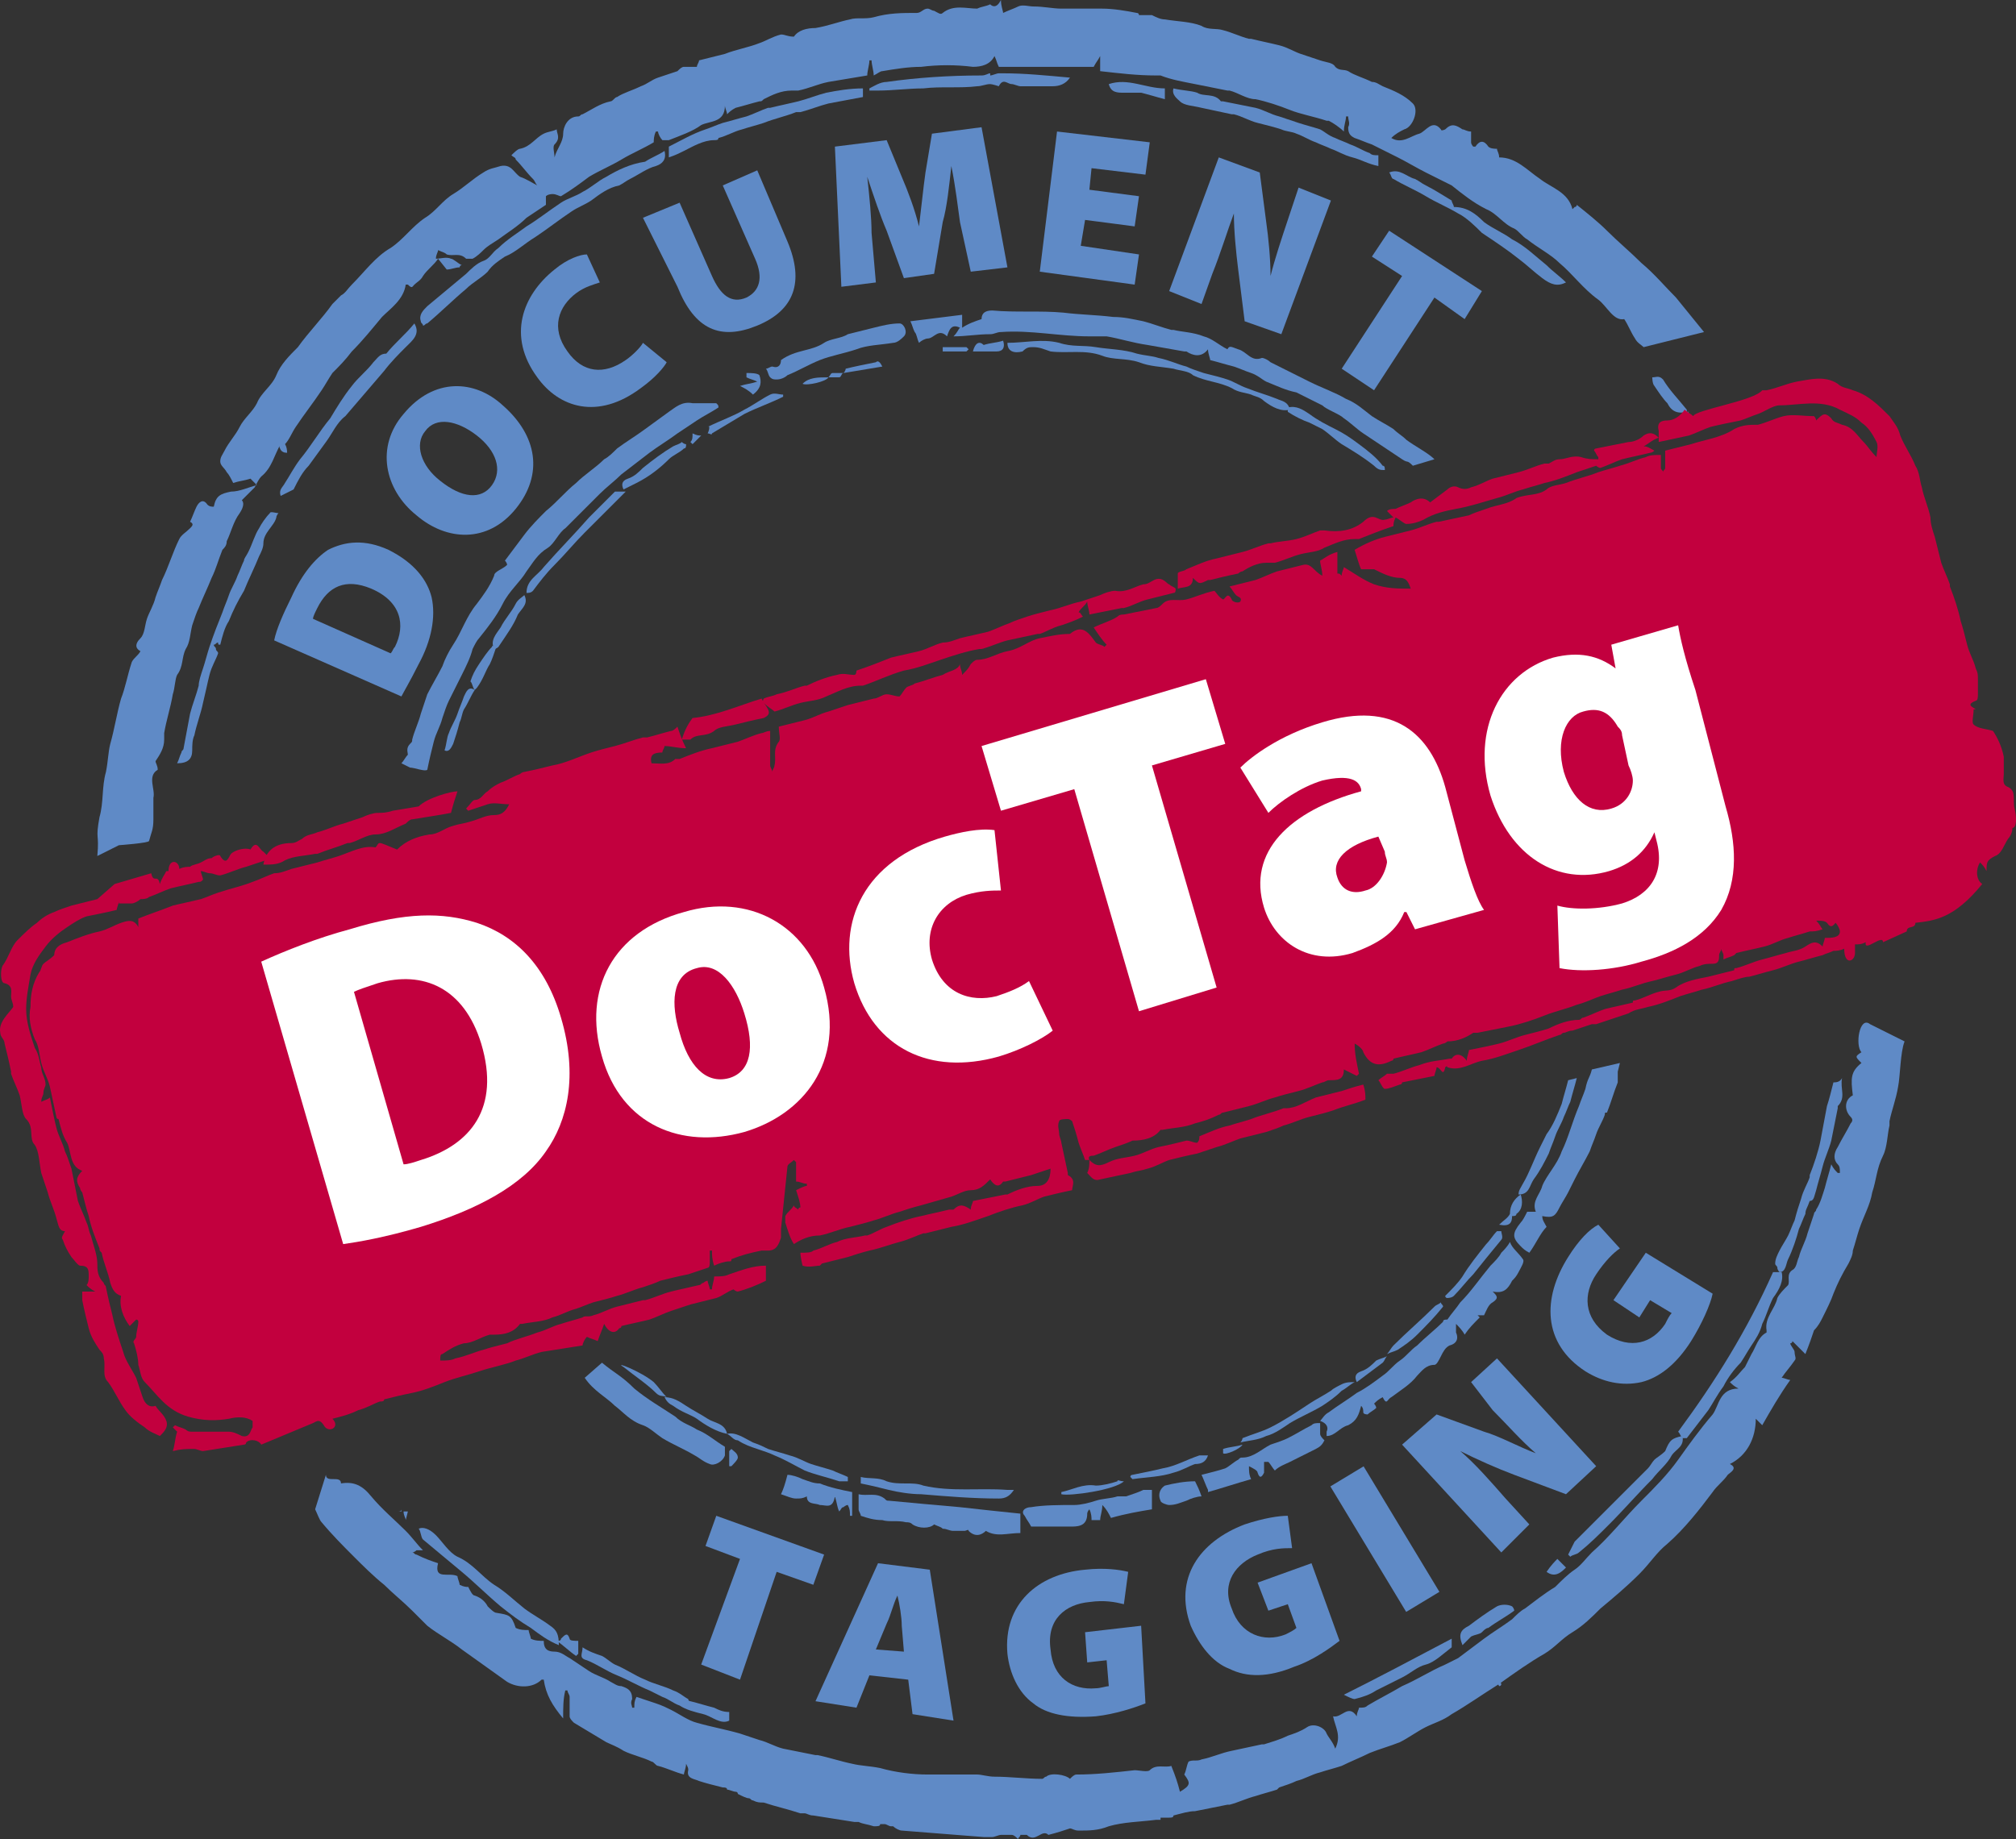 <?xml version="1.0" encoding="UTF-8" standalone="no"?>
<svg
   xmlns:dc="http://purl.org/dc/elements/1.1/"
   xmlns:cc="http://creativecommons.org/ns#"
   xmlns:rdf="http://www.w3.org/1999/02/22-rdf-syntax-ns#"
   xmlns:svg="http://www.w3.org/2000/svg"
   xmlns="http://www.w3.org/2000/svg"
   height="85.3"
   width="93.479"
   xml:space="preserve"
   viewBox="0 0 93.479 85.3"
   y="0px"
   x="0px"
   id="Vrstva_1"
   version="1.1"><rect x="0" y="0" width="93.479" height="85.3" fill="#333333" stroke="none"/><defs
   id="defs307" />
<style
   id="style2"
   type="text/css">
	.st0{fill:#5F8AC6;}
	.st1{fill:#C2003E;}
	.st2{fill:#FFFFFF;}
</style>
<g
   transform="translate(-24.287,-25.9)"
   id="g302">
	<path
   style="fill:#5f8ac6"
   id="path4"
   d="m 70.5,28.6 c -0.3,-0.4 -0.2,-0.7 0,-0.8 0.1,0.2 0,0.5 0,0.8"
   class="st0" />
	<path
   style="fill:#5f8ac6"
   id="path6"
   d="m 70.8,27.6 c 0,0.1 -0.1,0.1 -0.2,0.2 0,-0.2 0,-0.5 0,-0.8 0,-0.1 0.1,-0.1 0.2,-0.2 0,0.3 0,0.5 0,0.8"
   class="st0" />
	<path
   style="fill:#5f8ac6"
   id="path8"
   d="m 75.4,28.5 c 0.2,-0.2 0.3,-0.5 0.7,-0.4 -0.1,0.4 -0.2,0.4 -0.7,0.4"
   class="st0" />
	<polygon
   style="fill:#5f8ac6"
   id="polygon10"
   points=""
   class="st0" />
	<polygon
   style="fill:#5f8ac6"
   id="polygon12"
   points=""
   class="st0" />
	<path
   style="fill:#5f8ac6"
   id="path14"
   d="M 74.9,79.6 Z"
   class="st0" />
	<path
   style="fill:#5f8ac6"
   id="path16"
   d="m 33.9,50.4 c 0.3,-0.5 0.5,-0.6 0.9,-0.4 -0.3,0.1 -0.6,0.3 -0.9,0.4"
   class="st0" />
	<path
   style="fill:#5f8ac6"
   id="path18"
   d="m 37.2,46.2 c 0.3,0.2 0.4,0.4 0.4,0.7 -0.3,0 -0.4,-0.2 -0.4,-0.7"
   class="st0" />
	<path
   style="fill:#5f8ac6"
   id="path20"
   d="m 50,34.5 v -0.6 c 0,0 0.1,0 0.1,0 0,0.2 0,0.4 0,0.6 0,0 -0.1,0 -0.1,0"
   class="st0" />
	<path
   style="fill:#5f8ac6"
   id="path22"
   d="m 51.8,33.3 c 0,0 -0.1,0 -0.1,0 0,-0.2 0,-0.4 0,-0.7 0.1,0.1 0.2,0.1 0.2,0.1 -0.1,0.2 -0.1,0.4 -0.1,0.6"
   class="st0" />
	<path
   style="fill:#5f8ac6"
   id="path24"
   d="m 90.8,32.9 c 0.3,-0.1 0.6,-0.2 0.9,-0.4 0,0 0,0.1 0,0.1 -0.2,0.4 -0.5,0.5 -0.9,0.3"
   class="st0" />
	<rect
   style="fill:#5f8ac6"
   id="rect26"
   height="0.9"
   width="0.1"
   class="st0"
   y="66.5"
   x="100.7" />
	<path
   style="fill:#5f8ac6"
   id="path28"
   d="m 91,61.5 c -0.1,0.1 -0.2,0.2 -0.4,0.4 v -0.8 c 0.1,0.2 0.2,0.3 0.4,0.4"
   class="st0" />
	<path
   style="fill:#5f8ac6"
   id="path30"
   d="m 77.1,70.7 c -0.3,0.1 -0.5,0 -0.5,-0.3 0,0 0.2,-0.1 0.2,-0.1 0.1,0.1 0.2,0.3 0.3,0.4"
   class="st0" />
	<path
   style="fill:#5f8ac6"
   id="path32"
   d="m 51.2,83 c 0,-0.1 0,-0.2 -0.1,-0.3 0.2,0 0.3,0.1 0.5,0.1 -0.2,0.1 -0.3,0.2 -0.4,0.2"
   class="st0" />
	<path
   style="fill:#5f8ac6"
   id="path34"
   d="m 40.2,96.2 c -0.1,-0.1 -0.1,-0.2 -0.1,-0.4 0,0 0.1,0 0.1,0 0.1,0.1 0.2,0.2 0.5,0.4 -0.3,0 -0.4,0 -0.5,0"
   class="st0" />
	<path
   style="fill:#5f8ac6"
   id="path36"
   d="m 50.1,103.9 c 0,0.1 -0.1,0.1 -0.2,0.2 0,-0.3 0,-0.7 0,-1 0,-0.1 0.1,-0.2 0.1,-0.2 0,0.1 0.1,0.1 0.1,0.2 0.1,0.3 0.1,0.6 0,0.8"
   class="st0" />
	<path
   style="fill:#5f8ac6"
   id="path38"
   d="m 58.9,108.7 c -0.3,-0.4 0.2,-0.4 0.2,-0.7 0.2,0.3 0.2,0.3 -0.2,0.7"
   class="st0" />
	<path
   style="fill:#5f8ac6"
   id="path40"
   d="m 65.7,109.1 c 0,0 -0.1,0 -0.1,0 0,-0.1 0,-0.2 -0.1,-0.3 0,-0.1 -0.1,-0.2 -0.2,-0.3 0.2,0 0.3,0 0.4,0 z"
   class="st0" />
	<path
   style="fill:#5f8ac6"
   id="path42"
   d="m 71.5,110.8 c 0,0 -0.1,0 -0.1,0 v -1 h 0.1 z"
   class="st0" />
	<path
   style="fill:#5f8ac6"
   id="path44"
   d="m 66.5,109.6 c 0,0 -0.2,0 -0.2,0 -0.1,-0.3 -0.2,-0.6 -0.3,-0.9 0.4,0.1 0.7,0.7 0.5,0.9"
   class="st0" />
	<path
   style="fill:#5f8ac6"
   id="path46"
   d="m 66,109.9 c 0.2,0.1 0.3,0.1 0.5,0.1 -0.1,0.1 -0.2,0.2 -0.3,0.3 0,0 -0.1,0 -0.1,0 C 66,110.2 66,110 66,109.9"
   class="st0" />
	<path
   style="fill:#5f8ac6"
   id="path48"
   d="m 93.8,104.1 c -0.4,-0.7 -0.4,-0.7 -0.2,-0.9 0.1,0.3 0.2,0.6 0.3,0.8 0,0.1 -0.1,0.1 -0.1,0.1"
   class="st0" />
	<path
   style="fill:#5f8ac6"
   id="path50"
   d="m 97,100 c 0,-0.2 0,-0.4 0,-0.7 0.3,0.2 0.3,0.3 0,0.7"
   class="st0" />
	<path
   style="fill:#5f8ac6"
   id="path52"
   d="m 98,100.8 c -0.1,-0.1 -0.2,-0.1 -0.3,-0.2 0,0 0,-0.1 0.1,-0.2 0.1,0 0.1,0.1 0.2,0.1 0.1,0.1 0.1,0.1 0.1,0.2 0,0 -0.1,0 -0.1,0.1"
   class="st0" />
	<path
   style="fill:#5f8ac6"
   id="path54"
   d="m 107.7,86.4 c -0.1,-0.3 -0.6,-0.4 -0.3,-0.8 0.3,0.2 0.4,0.4 0.3,0.8"
   class="st0" />
	<path
   style="fill:#5f8ac6"
   id="path56"
   d="m 108.6,87.1 c -0.2,0 -0.3,-0.1 -0.3,-0.3 0,-0.1 0.1,-0.1 0.1,-0.2 0.1,0.1 0.3,0.2 0.4,0.4 -0.1,0 -0.1,0.1 -0.2,0.1"
   class="st0" />
	<path
   style="fill:#5f8ac6"
   id="path58"
   d="m 111,76.2 c -0.1,-0.1 -0.2,-0.2 -0.4,-0.4 0.2,0 0.3,0 0.4,0 0.1,0.2 0.1,0.3 0,0.4 0.1,0 0.1,0 0,0"
   class="st0" />
	<path
   style="fill:#5f8ac6"
   id="path60"
   d="M 90.8,47.2 C 90.5,46.9 89.9,46.6 89.5,46.3 89.3,46.1 89.1,46 88.9,45.8 88.6,45.6 88.2,45.4 87.9,45.2 87.5,44.9 87.2,44.6 86.7,44.4 86.2,44.1 85.6,43.9 85,43.6 84.8,43.5 84.6,43.4 84.4,43.3 84,43.1 83.6,42.9 83.2,42.7 c -0.1,-0.1 -0.3,-0.2 -0.4,-0.2 -0.5,0.2 -0.7,-0.3 -1.1,-0.4 -0.3,-0.1 -0.4,-0.2 -0.5,0 -0.4,-0.2 -0.7,-0.5 -1.1,-0.6 -0.5,-0.2 -1,-0.2 -1.4,-0.3 0,0 -0.1,0 -0.1,0 -0.4,-0.1 -0.9,-0.3 -1.3,-0.4 -0.5,-0.1 -0.9,-0.2 -1.4,-0.2 -0.8,-0.1 -1.5,-0.1 -2.3,-0.2 -1.1,-0.1 -2.2,0 -3.3,-0.1 -0.3,0 -0.5,0.1 -0.5,0.4 -0.3,0.1 -0.6,0.2 -0.9,0.4 0,-0.2 0,-0.4 0,-0.6 -0.8,0.1 -1.6,0.2 -2.4,0.3 0.1,0.2 0.1,0.3 0.2,0.5 0.1,0.1 0.1,0.3 0.2,0.5 0.1,-0.1 0.3,-0.2 0.4,-0.2 0.3,0 0.5,-0.5 0.9,-0.1 0.1,-0.3 0.2,-0.6 0.6,-0.4 -0.1,0.1 -0.1,0.2 -0.3,0.4 0.6,0 1.1,-0.1 1.7,-0.1 0.2,0 0.3,-0.1 0.5,-0.1 1.4,-0.1 2.7,0.2 4.1,0.2 0.3,0 0.5,0 0.8,0 0.6,0.1 1.2,0.3 1.9,0.4 0.6,0.1 1.1,0.2 1.7,0.3 0,0 0.1,0 0.1,0 0.3,0.2 0.7,0.3 1,-0.1 0,0.2 0.1,0.4 0.1,0.5 0.4,0.1 0.7,0.2 1.1,0.3 0.3,0.1 0.5,0.2 0.8,0.3 0.3,0.1 0.5,0.3 0.7,0.4 0.5,0.2 0.9,0.4 1.4,0.5 0.4,0.2 0.8,0.4 1.2,0.6 0.1,0.1 0.3,0.2 0.5,0.3 0.2,0.1 0.4,0.2 0.5,0.3 0.3,0.2 0.6,0.5 0.9,0.7 0.6,0.4 1.2,0.8 1.8,1.2 0.3,0.2 0.2,0 0.5,0.3 z"
   class="st0" />
	<polygon
   style="fill:#5f8ac6"
   id="polygon62"
   points=""
   class="st0" />
	<path
   style="fill:#5f8ac6"
   id="path64"
   d="m 43.3,61.5 c 0.2,0 0.7,0.2 0.8,0.1 0.1,-0.5 0.2,-0.9 0.3,-1.3 0.1,-0.4 0.3,-0.7 0.4,-1.1 0.1,-0.3 0.2,-0.6 0.3,-0.8 0.2,-0.4 0.4,-0.8 0.6,-1.2 0.2,-0.4 0.4,-0.8 0.5,-1.2 0.1,-0.2 0.2,-0.4 0.3,-0.5 0.4,-0.5 0.8,-1 1.1,-1.6 0.3,-0.6 0.8,-1 1.1,-1.5 0.3,-0.4 0.5,-0.8 1,-1.1 0.3,-0.2 0.5,-0.7 0.8,-0.9 0.5,-0.5 1.1,-1.1 1.6,-1.6 0.3,-0.3 0.7,-0.6 1,-0.9 0.4,-0.3 0.9,-0.7 1.3,-1 0.4,-0.3 0.9,-0.6 1.3,-0.9 0.3,-0.2 0.6,-0.4 0.9,-0.6 0.3,-0.2 0.7,-0.4 1,-0.6 0,-0.1 0,-0.1 -0.1,-0.2 -0.4,0 -0.8,0 -1.1,0 -0.5,-0.1 -0.8,0.2 -1.1,0.4 -0.4,0.3 -0.7,0.5 -1.1,0.8 -0.4,0.3 -0.9,0.6 -1.3,0.9 -0.2,0.2 -0.4,0.4 -0.6,0.5 -0.4,0.4 -0.9,0.7 -1.3,1.1 -0.5,0.4 -0.9,0.9 -1.4,1.3 -0.3,0.3 -0.7,0.7 -1,1.1 -0.3,0.4 -0.6,0.8 -0.9,1.2 0,0 0.1,0.1 0.1,0.2 -0.2,0.2 -0.6,0.3 -0.6,0.5 -0.2,0.5 -0.5,0.9 -0.8,1.3 -0.5,0.6 -0.7,1.3 -1.1,1.9 -0.2,0.3 -0.4,0.7 -0.5,1 -0.2,0.4 -0.5,0.9 -0.7,1.3 -0.1,0.3 -0.2,0.6 -0.3,0.9 -0.1,0.4 -0.3,0.8 -0.4,1.2 0,0.1 0,0.1 -0.1,0.2 -0.2,0.2 -0.1,0.4 -0.1,0.5 -0.1,0.1 -0.2,0.3 -0.3,0.4 z"
   class="st0" />
	<polygon
   style="fill:#5f8ac6"
   id="polygon66"
   points=""
   class="st0" />
	<polygon
   style="fill:#5f8ac6"
   id="polygon68"
   points=""
   class="st0" />
	<path
   style="fill:#5f8ac6"
   id="path70"
   d="m 52.4,34.1 c -0.4,0.2 -0.7,0.5 -1.1,0.7 -0.3,0.2 -0.7,0.3 -1,0.5 -0.6,0.4 -1.1,0.8 -1.6,1.1 -0.4,0.3 -0.9,0.6 -1.3,1 -0.3,0.2 -0.4,0.5 -0.7,0.6 -0.3,0.1 -0.6,0.4 -0.8,0.6 -0.6,0.5 -1.2,1 -1.8,1.5 -0.2,0.2 -0.4,0.4 -0.3,0.7 0,0.1 0.1,0.1 0.1,0.2 0.1,0 0.1,-0.1 0.2,-0.1 0.6,-0.5 1.2,-1.1 1.8,-1.6 0.3,-0.3 0.7,-0.5 1,-0.8 0.2,-0.3 0.5,-0.5 0.8,-0.7 0.5,-0.2 0.9,-0.6 1.4,-0.9 0.6,-0.4 1.1,-0.8 1.7,-1.2 0.3,-0.2 0.6,-0.3 0.9,-0.5 0.4,-0.3 0.8,-0.6 1.3,-0.7 0.2,-0.1 0.3,-0.2 0.5,-0.3 0.4,-0.2 0.8,-0.5 1.2,-0.6 0.3,-0.1 0.5,-0.3 0.4,-0.7 -0.3,0.2 -0.6,0.3 -0.9,0.5 -0.7,0.1 -1.3,0.4 -1.8,0.7"
   class="st0" />
	<path
   style="fill:#5f8ac6"
   id="path72"
   d="m 34.5,55.8 c 0.1,-0.4 0.2,-0.8 0.4,-1.1 0.2,-0.5 0.4,-0.9 0.7,-1.4 0.2,-0.5 0.5,-1.1 0.7,-1.6 0.1,-0.2 0.2,-0.4 0.2,-0.6 0,-0.5 0.5,-0.8 0.6,-1.2 0,-0.1 0.1,-0.2 0.1,-0.2 -0.1,0 -0.4,-0.1 -0.4,0 -0.2,0.2 -0.4,0.5 -0.5,0.7 -0.2,0.3 -0.3,0.7 -0.5,1.1 -0.1,0.2 -0.2,0.3 -0.2,0.4 -0.1,0.2 -0.2,0.5 -0.3,0.7 -0.1,0.3 -0.3,0.6 -0.4,0.9 -0.1,0.3 -0.2,0.5 -0.3,0.8 -0.2,0.5 -0.4,1 -0.6,1.6 -0.1,0.3 -0.2,0.7 -0.3,1 -0.1,0.3 -0.2,0.6 -0.2,0.8 -0.1,0.4 -0.3,0.9 -0.4,1.3 -0.1,0.5 -0.2,1.1 -0.3,1.6 0,0.1 -0.1,0.1 -0.1,0.2 -0.1,0.2 -0.1,0.3 -0.2,0.5 0.5,0 0.7,-0.2 0.7,-0.6 0,-0.2 0,-0.5 0.1,-0.7 0.1,-0.5 0.3,-1 0.4,-1.5 0.1,-0.4 0.2,-0.9 0.3,-1.3 0.1,-0.4 0.3,-0.7 0.4,-1 0,-0.1 -0.1,-0.1 -0.1,-0.2 0,-0.1 -0.1,-0.1 -0.1,-0.2 0.1,0 0.1,-0.1 0.2,-0.1 0,0.1 0,0.1 0.1,0.1"
   class="st0" />
	<path
   style="fill:#5f8ac6"
   id="path74"
   d="m 62.5,41.8 c -0.6,0.4 -1.3,0.3 -2,0.8 0,0.2 -0.1,0.4 -0.4,0.3 -0.1,0 -0.2,0.1 -0.3,0.1 0.1,0.1 0.1,0.3 0.2,0.4 0.1,0.1 0.2,0.1 0.3,0.1 0.2,0 0.4,-0.1 0.5,-0.2 0.5,-0.2 1,-0.5 1.5,-0.7 0.5,-0.2 1.1,-0.3 1.7,-0.5 0.5,-0.2 1.1,-0.2 1.7,-0.3 0.2,0 0.4,-0.2 0.5,-0.3 0.2,-0.2 0,-0.6 -0.2,-0.6 -0.4,0 -0.8,0.1 -1.2,0.2 -0.4,0.1 -0.8,0.2 -1.2,0.3 -0.3,0.2 -0.8,0.2 -1.1,0.4"
   class="st0" />
	<path
   style="fill:#5f8ac6"
   id="path76"
   d="m 80,30.9 c 0.5,0.1 0.9,0.2 1.4,0.3 0,0 0.1,0 0.1,0 0.4,0.1 0.7,0.3 1.1,0.4 0.4,0.1 0.8,0.2 1.1,0.3 0.2,0.1 0.5,0.1 0.7,0.2 0.3,0.1 0.6,0.3 0.9,0.4 0.2,0.1 0.5,0.2 0.7,0.3 0.3,0.1 0.6,0.3 1,0.4 0.4,0.1 0.7,0.3 1.2,0.4 0,-0.3 0,-0.4 0,-0.5 -0.2,0 -0.3,0 -0.4,-0.1 -0.3,-0.1 -0.6,-0.3 -0.9,-0.4 -0.2,-0.1 -0.5,-0.2 -0.7,-0.3 -0.3,-0.1 -0.5,-0.3 -0.7,-0.4 -0.3,-0.1 -0.7,-0.2 -1,-0.3 -0.3,-0.1 -0.6,-0.2 -0.9,-0.3 -0.4,-0.1 -0.7,-0.3 -1.1,-0.4 -0.5,-0.1 -1,-0.2 -1.5,-0.3 0,0 -0.1,0 -0.1,0 -0.3,-0.4 -0.8,-0.2 -1.1,-0.4 -0.3,-0.1 -0.7,-0.1 -1.1,-0.2 -0.1,0.3 0.2,0.5 0.3,0.6 0.2,0.2 0.6,0.2 1,0.3"
   class="st0" />
	<path
   style="fill:#5f8ac6"
   id="path78"
   d="m 41.6,42.7 c -0.3,0.4 -0.7,0.7 -1,1.1 -0.4,0.5 -0.7,1 -1,1.5 -0.5,0.6 -0.9,1.3 -1.4,1.9 -0.3,0.4 -0.5,0.8 -0.7,1.1 -0.1,0.2 -0.3,0.3 -0.2,0.6 0.2,-0.1 0.4,-0.2 0.6,-0.3 0.2,-0.4 0.4,-0.8 0.7,-1.1 0.3,-0.4 0.5,-0.7 0.8,-1.1 0.3,-0.4 0.5,-0.9 0.9,-1.2 0.6,-0.7 1.2,-1.4 1.8,-2.1 0.3,-0.4 0.7,-0.8 1,-1.1 0.3,-0.3 0.7,-0.6 0.4,-1.1 -0.4,0.5 -0.9,0.9 -1.3,1.4 -0.3,0 -0.4,0.2 -0.6,0.4"
   class="st0" />
	<path
   style="fill:#5f8ac6"
   id="path80"
   d="m 90.4,35 c 0.5,0.3 1,0.5 1.5,0.8 0.4,0.2 0.8,0.6 1.1,0.9 0.6,0.4 1.2,0.8 1.7,1.2 0.4,0.3 0.7,0.6 1.1,0.9 0.4,0.3 0.7,0.4 1.1,0.2 C 96.6,38.7 96.3,38.5 96,38.2 95.5,37.8 95,37.3 94.4,37 94,36.7 93.5,36.5 93.1,36.2 c -0.4,-0.4 -0.8,-0.7 -1.4,-0.7 0,-0.1 -0.1,-0.2 -0.1,-0.3 -0.5,-0.3 -0.8,-0.5 -1.2,-0.7 -0.2,-0.1 -0.3,-0.2 -0.5,-0.3 -0.4,-0.1 -0.7,-0.5 -1.2,-0.3 0.1,0.1 0.1,0.3 0.2,0.3 0.5,0.3 1,0.5 1.5,0.8"
   class="st0" />
	<path
   style="fill:#5f8ac6"
   id="path82"
   d="M 83.5,44.4 C 83,44.2 82.6,44.1 82.1,43.9 81.8,43.8 81.5,43.6 81.2,43.5 80.9,43.4 80.5,43.3 80.1,43.2 79.8,43.1 79.5,43 79.3,42.9 78.9,42.8 78.5,42.6 78,42.5 77.7,42.4 77.4,42.4 77,42.3 76.4,42.1 75.7,42.1 75.1,42 74.5,41.9 74,42 73.4,41.8 c -0.8,-0.2 -1.6,0 -2.4,0 0,0.4 0.3,0.5 0.7,0.4 C 71.9,42 72,42 72.2,42 c 0.3,0 0.5,0.1 0.8,0.2 0.8,0.1 1.6,-0.1 2.4,0.2 0.5,0.2 1.1,0.1 1.7,0.3 0.5,0.2 1,0.2 1.6,0.3 0.3,0.1 0.7,0.1 0.9,0.3 0.6,0.3 1.2,0.3 1.8,0.6 0.3,0.2 0.6,0.2 0.9,0.3 0.2,0.1 0.4,0.1 0.6,0.3 0.4,0.3 0.8,0.5 1.2,0.4 -0.1,-0.4 -0.4,-0.4 -0.6,-0.5"
   class="st0" />
	<path
   style="fill:#5f8ac6"
   id="path84"
   d="m 67.1,30 c 0.8,-0.1 1.7,0 2.5,-0.1 0.2,0 0.4,-0.1 0.6,-0.1 0.1,0 0.4,0.1 0.4,0.1 0.2,-0.4 0.4,-0.1 0.6,-0.1 0.1,0 0.3,0.1 0.4,0.1 0.5,0 1,0 1.5,0 0.3,0 0.6,-0.1 0.8,-0.4 -1.1,-0.1 -2.1,-0.2 -3.1,-0.2 -0.1,0 -0.1,0 -0.2,0 -0.1,0 -0.3,0.1 -0.4,0.1 0,0 0,-0.1 0,-0.1 -0.1,0 -0.2,0.1 -0.4,0.1 -1.5,0 -3,0.1 -4.4,0.3 -0.3,0 -0.6,0.2 -0.8,0.3 0,0 0,0.1 0,0.1 0.1,0 0.2,0 0.4,0 0.7,0 1.4,-0.1 2.1,-0.1"
   class="st0" />
	<path
   style="fill:#5f8ac6"
   id="path86"
   d="m 62.6,30.2 c -0.4,0.1 -0.9,0.3 -1.3,0.4 -0.4,0.1 -0.9,0.2 -1.3,0.3 0,0 -0.1,0 -0.1,0 -0.3,0.1 -0.7,0.3 -1,0.4 -0.4,0.1 -0.7,0.2 -1.1,0.3 -0.3,0.1 -0.5,0.2 -0.8,0.3 -0.6,0.2 -1.1,0.5 -1.7,0.8 v 0.5 c 0.3,-0.1 0.5,-0.2 0.7,-0.3 0.4,-0.2 0.9,-0.5 1.4,-0.5 0.1,0 0.2,0 0.2,-0.1 0.4,-0.1 0.7,-0.3 1.1,-0.4 0.3,-0.1 0.7,-0.2 1,-0.3 0.5,-0.2 1,-0.3 1.5,-0.5 0.1,0 0.1,0 0.2,0 0.4,-0.1 0.9,-0.3 1.3,-0.4 0.5,-0.1 1.1,-0.2 1.6,-0.3 0,-0.2 0,-0.3 0,-0.4 -0.6,0 -1.2,0.1 -1.7,0.2"
   class="st0" />
	<path
   style="fill:#c2003e"
   id="path88"
   d="m 90.6,49.2 c -0.4,-0.4 -0.9,0 -0.9,0 -0.2,0.1 -0.5,0.2 -0.7,0.3 -0.1,0 -0.3,0 -0.4,0.1 0.1,0.1 0.2,0.2 0.3,0.3 -0.1,0 -0.3,0.1 -0.4,0.1 -0.3,0.1 -0.5,-0.4 -1,0.1 -0.5,0.4 -1.1,0.5 -1.8,0.4 -0.1,0 -0.1,0 -0.2,0 -0.3,0.1 -0.7,0.3 -1.1,0.4 C 84,51 83.6,51 83.2,51.1 h -0.1 c -0.4,0.1 -0.8,0.3 -1.2,0.4 -0.4,0.1 -0.8,0.2 -1.2,0.3 -0.5,0.1 -0.9,0.3 -1.4,0.5 -0.1,0.1 -0.4,0.1 -0.4,0.2 0,0.2 0,0.5 0,0.7 0.3,-0.1 0.7,0 0.7,-0.5 0.3,0.3 0.3,0.3 0.7,0.1 0,0 0.1,0 0.1,0 0.4,-0.1 0.8,-0.2 1.3,-0.3 0,0 0.1,-0.1 0.2,-0.1 0.3,-0.2 0.7,-0.4 1.1,-0.4 0.1,0 0.3,0 0.4,0 0.4,-0.1 0.8,-0.3 1.2,-0.4 0.4,-0.1 0.8,-0.1 1.1,-0.3 0.5,-0.2 0.9,-0.4 1.4,-0.4 0.1,0 0.1,0 0.2,0 0.5,-0.2 1,-0.4 1.6,-0.6 0,-0.1 0,-0.2 0.1,-0.4 0.2,0.1 0.4,0.3 0.5,0.3 0.3,0 0.6,-0.1 0.8,-0.2 0.5,-0.3 1,-0.4 1.5,-0.5 0.6,-0.1 1.2,-0.3 1.9,-0.5 0,0 0,0 0,0 0.4,-0.1 0.8,-0.3 1.2,-0.4 0.3,-0.1 0.7,-0.2 1,-0.3 0.5,-0.1 1,-0.3 1.5,-0.5 0.3,-0.1 0.6,-0.2 0.9,-0.3 0,0 0.1,0.1 0.2,0.1 0.3,-0.1 0.7,-0.3 1,-0.4 0.4,-0.1 0.9,-0.2 1.3,-0.3 0,0 0.1,0 0.2,-0.1 -0.2,-0.1 -0.3,-0.2 -0.5,-0.2 0.2,-0.1 0.4,-0.3 0.7,-0.4 -0.2,-0.2 -0.4,-0.3 -0.7,-0.1 -0.2,0.2 -0.5,0.3 -0.7,0.3 -0.5,0.1 -1,0.2 -1.5,0.3 0,0 -0.1,0 -0.1,0.1 0.1,0.1 0.1,0.2 0.2,0.3 0,0 0,0.1 0,0.1 -0.3,0 -0.5,0 -0.8,-0.1 -0.4,-0.1 -0.7,0.1 -1,0.1 -0.2,0 -0.3,0.1 -0.5,0.2 -0.1,0 -0.2,0 -0.2,0 -0.4,0.1 -0.8,0.3 -1.2,0.4 -0.4,0.1 -0.8,0.2 -1.2,0.3 -0.3,0.1 -0.6,0.3 -1,0.4 -0.2,0.1 -0.4,0.1 -0.6,0 -0.2,-0.1 -0.4,0 -0.5,0.1 z"
   class="st1" />
	<path
   style="fill:#c2003e"
   id="path90"
   d="m 42.5,63.5 c -0.3,0.1 -0.5,0.1 -0.7,0.1 -0.2,0 -0.5,0.1 -0.7,0.2 -0.3,0.1 -0.6,0.2 -0.9,0.3 -0.4,0.1 -0.8,0.3 -1.2,0.4 -0.2,0.1 -0.5,0.1 -0.7,0.3 -0.2,0.1 -0.3,0.2 -0.5,0.2 -0.8,0 -1.2,0.4 -1.3,1 0.4,0 0.7,0 1,-0.2 0.4,-0.2 0.9,-0.2 1.4,-0.3 0,0 0.1,0 0.1,0 0.5,-0.2 0.9,-0.3 1.4,-0.5 0,0 0.1,0 0.1,0 0.4,-0.1 0.8,-0.4 1.2,-0.4 0.5,0 0.9,-0.3 1.4,-0.5 0.1,-0.1 0.2,-0.2 0.3,-0.2 0.6,-0.1 1.3,-0.2 1.8,-0.3 0.1,-0.4 0.2,-0.7 0.3,-1 -0.3,0 -1.4,0.3 -1.8,0.7 z"
   class="st1" />
	<path
   style="fill:#c2003e"
   id="path92"
   d="m 77.8,52.8 c -0.2,0.1 -0.3,0.2 -0.5,0.2 -0.4,0.1 -0.8,0.4 -1.3,0.3 -0.2,0 -0.5,0.1 -0.7,0.2 -0.3,0.1 -0.6,0.2 -0.9,0.3 -0.5,0.1 -0.9,0.3 -1.4,0.4 -0.4,0.1 -0.8,0.2 -1.1,0.3 -0.3,0.1 -0.6,0.2 -0.8,0.3 -0.3,0.1 -0.7,0.3 -1,0.4 -0.4,0.1 -0.9,0.2 -1.3,0.3 -0.3,0.1 -0.5,0.2 -0.8,0.2 -0.4,0.1 -0.7,0.3 -1.1,0.4 -0.4,0.1 -0.9,0.2 -1.3,0.3 -0.5,0.2 -1,0.4 -1.6,0.6 0,0 0,0.2 -0.1,0.2 -0.3,0 -0.5,-0.1 -0.8,0 -0.5,0.1 -1,0.3 -1.4,0.5 0,0 -0.1,0 -0.1,0 -0.4,0.1 -0.8,0.3 -1.3,0.4 -0.2,0.1 -0.4,0.1 -0.6,0.2 0,0 -0.1,0.2 0,0.2 0.2,0.2 0.4,0.3 0.5,0.4 0.4,-0.1 0.8,-0.3 1.2,-0.4 0.4,-0.1 0.8,-0.1 1.2,-0.3 0.5,-0.2 1,-0.5 1.6,-0.5 0,0 0.1,0 0.1,0 0.6,-0.2 1.2,-0.5 1.9,-0.7 0.6,-0.1 1.1,-0.3 1.7,-0.5 0.6,-0.2 1.2,-0.4 1.8,-0.5 0.1,0 0.1,0 0.1,0 0.4,-0.1 0.8,-0.3 1.2,-0.4 0.5,-0.1 0.9,-0.2 1.4,-0.3 0,0 0,0 0.1,0 0.3,-0.1 0.6,-0.3 1,-0.4 0.3,-0.1 0.6,-0.2 1,-0.4 -0.1,-0.1 -0.1,-0.2 -0.2,-0.2 0.1,-0.2 0.3,-0.3 0.4,-0.5 0,0.2 0.1,0.4 0.1,0.6 0.5,-0.1 1,-0.2 1.5,-0.3 0,0 0.1,0 0.1,0 0.4,-0.1 0.7,-0.3 1.1,-0.4 0.4,-0.1 0.8,-0.2 1.2,-0.3 0.1,0 0.1,-0.1 0.1,-0.2 -0.1,-0.1 -0.2,-0.1 -0.3,-0.2 -0.1,0 -0.3,-0.4 -0.7,-0.2"
   class="st1" />
	<path
   style="fill:#c2003e"
   id="path94"
   d="m 75.3,80.6 c 0.5,-0.1 0.9,-0.2 1.4,-0.3 0.3,-0.1 0.5,-0.1 0.8,-0.2 0.4,-0.1 0.7,-0.3 1,-0.4 0.4,-0.1 0.8,-0.2 1.3,-0.3 0.3,-0.1 0.6,-0.2 0.9,-0.3 0.4,-0.1 0.8,-0.3 1.1,-0.4 0.4,-0.1 0.8,-0.2 1.2,-0.3 0.3,-0.1 0.6,-0.2 0.8,-0.3 0.4,-0.1 0.8,-0.3 1.2,-0.4 0.4,-0.1 0.8,-0.2 1.1,-0.3 0.5,-0.2 1,-0.3 1.5,-0.5 0,-0.2 0,-0.4 -0.1,-0.7 -0.4,0.1 -0.7,0.2 -1,0.3 -0.4,0.1 -0.8,0.2 -1.2,0.3 -0.5,0.2 -0.9,0.5 -1.4,0.5 0,0 -0.1,0 -0.1,0 -0.5,0.2 -1,0.3 -1.5,0.5 -0.3,0.1 -0.7,0.2 -1,0.3 -0.5,0.1 -0.9,0.3 -1.4,0.5 0,0.1 0,0.2 -0.1,0.3 -0.2,0 -0.3,-0.1 -0.5,-0.1 -0.4,0.1 -0.8,0.2 -1.3,0.3 -0.4,0.1 -0.7,0.3 -1.1,0.4 -0.4,0.1 -0.8,0.1 -1.2,0.3 -0.4,0.2 -0.6,0.2 -0.9,-0.1 0,0.2 0,0.4 -0.1,0.6 0.2,0.2 0.3,0.4 0.6,0.3"
   class="st1" />
	<path
   style="fill:#c2003e"
   id="path96"
   d="m 29.6,66.9 c 0,0 -0.8,0.7 -0.8,0.7 -0.4,0.1 -0.8,0.2 -1.2,0.3 -0.3,0.1 -0.6,0.2 -0.8,0.3 -0.3,0.1 -0.6,0.3 -0.8,0.5 -0.3,0.2 -0.6,0.5 -0.9,0.8 -0.3,0.3 -0.4,0.8 -0.7,1.2 -0.1,0.2 -0.1,0.8 0.1,0.8 0.4,0.1 0.3,0.4 0.3,0.6 0,0.2 0.1,0.3 0.1,0.5 -0.2,0.3 -0.7,0.7 -0.6,1.2 0,0.2 0.2,0.3 0.2,0.5 0.1,0.4 0.2,0.8 0.3,1.3 0,0 0,0.1 0,0.1 0.1,0.3 0.3,0.7 0.4,1 0.1,0.4 0.1,0.9 0.3,1.1 0.4,0.4 0.1,0.9 0.4,1.2 0.2,0.3 0.2,0.8 0.3,1.3 0.1,0.3 0.2,0.6 0.3,0.9 0.1,0.4 0.3,0.8 0.4,1.2 0.1,0.3 0.1,0.6 0.4,0.6 -0.1,0.2 -0.2,0.3 -0.1,0.4 0.1,0.3 0.2,0.5 0.4,0.8 0.1,0.1 0.3,0.4 0.4,0.4 0.4,0 0.4,0.2 0.4,0.5 0,0.1 0,0.3 -0.1,0.4 0.1,0.1 0.2,0.2 0.4,0.3 -0.3,0 -0.4,0 -0.6,0 0,0.1 0,0.3 0,0.4 0.1,0.5 0.2,0.9 0.3,1.3 0.1,0.4 0.3,0.7 0.5,1 0.1,0.1 0.2,0.2 0.2,0.4 0.1,0.4 -0.1,0.8 0.2,1.1 0.3,0.4 0.5,0.9 0.8,1.3 0.2,0.3 0.6,0.6 0.9,0.8 0.2,0.2 0.5,0.3 0.7,0.4 0.2,-0.2 0.4,-0.4 0.3,-0.7 C 31.9,91.5 31.6,91.3 31.5,91.1 31.2,91.2 31,91 30.9,90.7 30.8,90.4 30.7,90.1 30.6,89.8 30.4,89.4 30.1,89 30,88.6 29.8,88 29.6,87.4 29.5,86.9 c -0.1,-0.4 -0.2,-0.8 -0.3,-1.3 0,-0.1 -0.1,-0.1 -0.1,-0.2 -0.3,-0.3 -0.3,-0.6 -0.3,-0.9 0,-0.4 -0.2,-0.9 -0.3,-1.3 -0.1,-0.2 -0.1,-0.4 -0.2,-0.6 -0.1,-0.3 -0.3,-0.7 -0.4,-1 -0.1,-0.5 -0.2,-1 -0.3,-1.5 -0.1,-0.3 -0.2,-0.6 -0.3,-0.8 -0.1,-0.4 -0.3,-0.7 -0.4,-1.1 -0.1,-0.4 -0.2,-0.9 -0.3,-1.4 -0.1,0.1 -0.2,0.1 -0.4,0.2 0,-0.2 0.1,-0.3 0.1,-0.4 0,-0.2 0.1,-0.3 0.1,-0.4 0,-0.3 -0.2,-0.5 -0.2,-0.8 -0.1,-0.3 -0.1,-0.6 -0.3,-0.9 -0.2,-0.6 -0.4,-1.2 -0.4,-1.8 0,-0.5 0.1,-1 0.2,-1.6 0.1,-0.5 0.4,-0.9 0.7,-1.3 0.3,-0.4 0.7,-0.7 1,-0.9 0.3,-0.2 0.6,-0.4 0.9,-0.5 0.5,-0.1 1,-0.2 1.4,-0.3 0,-0.1 0.1,-0.3 0.1,-0.4 0,0 0,0.1 0,0.1 0.2,0 0.4,0 0.6,0 0.1,0 0.3,-0.1 0.4,-0.2 0.1,0 0.3,0 0.4,-0.1 0.3,-0.1 0.7,-0.3 1,-0.4 0.4,-0.1 0.9,-0.2 1.3,-0.3 0.1,0 0.1,0 0.2,-0.1 0,-0.1 -0.1,-0.3 -0.1,-0.4 0.1,0 0.3,0.1 0.4,0.1 0.2,0 0.3,0.1 0.5,0.1 0.4,-0.1 0.8,-0.3 1.2,-0.4 0.3,-0.1 0.6,-0.2 0.9,-0.3 0,0 0,-0.1 0.1,-0.2 -0.1,-0.1 -0.1,-0.1 -0.2,-0.2 -0.2,-0.1 -0.3,-0.6 -0.6,-0.1 -0.2,-0.1 -0.7,0 -0.9,0.2 -0.1,0.1 -0.2,0.6 -0.5,0.1 0,-0.1 -0.3,0 -0.4,0.1 -0.2,0 -0.3,0.1 -0.5,0.2 -0.2,0.1 -0.4,0.1 -0.5,0.2 -0.1,0 -0.3,0 -0.5,0.1 0,-0.4 -0.5,-0.5 -0.5,0.1 0,0 0,0 -0.1,0 -0.1,0.2 -0.2,0.3 -0.3,0.6 -0.1,-0.5 -0.3,0 -0.4,-0.5"
   class="st1" />
	<path
   style="fill:#c2003e"
   id="path98"
   d="m 55.9,60.2 c 0.2,0 0.3,0 0.4,0 0.3,-0.3 0.7,-0.1 1.1,-0.4 0.2,-0.2 0.6,-0.2 1,-0.3 0.4,-0.1 0.8,-0.2 1.3,-0.3 0.2,-0.1 0.3,-0.2 0.2,-0.4 -0.1,-0.2 -0.2,-0.3 -0.3,-0.5 -1,0.3 -2.1,0.8 -3.2,0.9 -0.3,0.4 -0.4,0.7 -0.5,1"
   class="st1" />
	<path
   style="fill:#5f8ac6"
   id="path100"
   d="m 50,52.1 c 0.5,-0.5 0.9,-1 1.4,-1.5 0.6,-0.6 1.3,-1.3 1.9,-1.9 -0.2,0 -0.4,0 -0.5,0 -0.4,0.4 -0.8,0.8 -1.2,1.2 -0.7,0.8 -1.4,1.5 -2.1,2.3 -0.3,0.4 -0.8,0.6 -0.8,1.2 0.1,0 0.2,0 0.3,-0.1 0.3,-0.4 0.6,-0.8 1,-1.2"
   class="st0" />
	<polygon
   style="fill:#5f8ac6"
   id="polygon102"
   points=""
   class="st0" />
	<polygon
   style="fill:#5f8ac6"
   id="polygon104"
   points=""
   class="st0" />
	<path
   style="fill:#5f8ac6"
   id="path106"
   d="M 87.3,46.5 C 86.9,46.2 86.6,46 86.2,45.8 85.8,45.6 85.4,45.4 85,45.1 c -0.3,-0.2 -0.6,-0.4 -1,-0.3 0,0.1 0,0.2 0,0.2 0.3,0.2 0.7,0.4 1,0.5 0.2,0.1 0.4,0.2 0.6,0.3 0.3,0.2 0.6,0.5 0.9,0.7 0.5,0.3 1,0.6 1.5,1 0.2,0.2 0.3,0.2 0.5,0.2 0,-0.1 0,-0.2 -0.1,-0.2 -0.3,-0.4 -0.7,-0.7 -1.1,-1"
   class="st0" />
	<rect
   style="fill:#5f8ac6"
   id="rect108"
   height="0"
   width="0"
   class="st0"
   transform="matrix(0.917,-0.398,0.398,0.917,-11.677,39.236)"
   y="47.7"
   x="88.6" />
	<path
   style="fill:#5f8ac6"
   id="path110"
   d="m 57.1,46 c 0.1,0 0.2,0.1 0.2,0 0.5,-0.3 1,-0.6 1.5,-0.9 0.6,-0.3 1.2,-0.5 1.8,-0.8 v -0.1 c -0.2,0 -0.4,-0.1 -0.6,0 -0.4,0.2 -0.8,0.5 -1.2,0.7 -0.5,0.3 -1.1,0.5 -1.7,0.8 0.1,-0.1 0.1,0.1 0,0.3"
   class="st0" />
	<path
   style="fill:#5f8ac6"
   id="path112"
   d="m 77.2,30.2 c 0.4,0.1 0.7,0.2 1.1,0.3 V 30 c -0.9,0 -1.7,-0.5 -2.6,-0.2 0.1,0.4 0.4,0.4 0.7,0.4 0.2,0 0.5,0 0.8,0"
   class="st0" />
	<path
   style="fill:#5f8ac6"
   id="path114"
   d="m 55.3,47.2 c 0.2,-0.2 0.5,-0.3 0.7,-0.5 0.1,0 0.1,-0.1 0.1,-0.2 -0.1,0 -0.2,-0.1 -0.2,-0.1 -0.1,0.1 -0.2,0.1 -0.4,0.2 -0.5,0.3 -0.9,0.6 -1.4,1 -0.2,0.2 -0.4,0.4 -0.7,0.5 -0.3,0.1 -0.3,0.3 -0.2,0.5 0.2,-0.1 0.4,-0.2 0.6,-0.3 0.6,-0.3 1.1,-0.7 1.5,-1.1"
   class="st0" />
	<polygon
   style="fill:#5f8ac6"
   id="polygon116"
   points=""
   class="st0" />
	<path
   style="fill:#5f8ac6"
   id="path118"
   d="m 101.4,43.5 c -0.2,-0.2 -0.3,-0.1 -0.5,-0.1 0,0 0,0.3 0.1,0.4 0.2,0.3 0.4,0.6 0.6,0.8 0.2,0.4 0.5,0.5 0.9,0.4 0,-0.1 0,-0.1 0,-0.1 -0.4,-0.5 -0.8,-0.9 -1.1,-1.4"
   class="st0" />
	<polygon
   style="fill:#5f8ac6"
   id="polygon120"
   points="102.6,45 102.5,45 102.5,45.1 "
   class="st0" />
	<path
   style="fill:#5f8ac6"
   id="path122"
   d="M 46.4,57.8 Z"
   class="st0" />
	<path
   style="fill:#5f8ac6"
   id="path124"
   d="m 45.8,58.2 c -0.1,0.3 -0.2,0.5 -0.3,0.8 -0.1,0.3 -0.3,0.6 -0.4,0.9 -0.1,0.2 -0.1,0.5 -0.2,0.8 0.2,0.1 0.3,-0.1 0.4,-0.3 0.1,-0.3 0.2,-0.6 0.3,-1 0.1,-0.2 0.1,-0.4 0.2,-0.6 0.2,-0.3 0.3,-0.6 0.5,-0.9 -0.3,-0.2 -0.4,0.1 -0.5,0.3"
   class="st0" />
	<path
   style="fill:#5f8ac6"
   id="path126"
   d="m 48.3,54.4 c 0.2,-0.3 0.5,-0.5 0.3,-0.9 -0.1,0.1 -0.3,0.2 -0.4,0.4 -0.2,0.4 -0.5,0.7 -0.7,1.1 -0.2,0.3 -0.5,0.6 -0.3,1 0.1,0 0.2,-0.1 0.2,-0.1 0.4,-0.6 0.7,-1 0.9,-1.5"
   class="st0" />
	<circle
   style="fill:#5f8ac6"
   r="0"
   id="ellipse128"
   cy="53.5"
   cx="48.7"
   class="st0"
   transform="matrix(0.446,-0.895,0.895,0.446,-20.858,73.21)" />
	<circle
   style="fill:#5f8ac6"
   r="0"
   id="ellipse130"
   cy="55.9"
   cx="47.3"
   class="st0"
   transform="matrix(0.706,-0.709,0.709,0.706,-25.692,49.969)" />
	<path
   style="fill:#5f8ac6"
   id="path132"
   d="m 47,56.7 c 0.1,-0.2 0.2,-0.5 0.3,-0.8 -0.1,0 -0.2,-0.1 -0.2,0 -0.2,0.2 -0.4,0.5 -0.6,0.8 -0.2,0.3 -0.3,0.5 -0.4,0.8 0.1,0.1 0.1,0.3 0.2,0.4 0,0 0.1,-0.1 0.1,-0.1 0.3,-0.4 0.4,-0.8 0.6,-1.1"
   class="st0" />
	<path
   style="fill:#5f8ac6"
   id="path134"
   d="m 70.8,41.7 c -0.3,0.1 -0.6,0.1 -0.9,0.2 -0.2,-0.2 -0.4,-0.1 -0.5,0.3 0.4,0 0.7,0 1.1,0 0.3,0 0.4,-0.2 0.3,-0.5"
   class="st0" />
	<path
   style="fill:#5f8ac6"
   id="path136"
   d="m 59.5,43.3 c -0.1,-0.1 -0.4,-0.1 -0.6,-0.1 0,0.1 0,0.1 0,0.2 0.2,0.1 0.3,0.1 0.5,0.2 -0.3,0.1 -0.5,0.1 -0.8,0.2 0.2,0.1 0.4,0.2 0.6,0.4 0.4,-0.3 0.4,-0.6 0.3,-0.9"
   class="st0" />
	<path
   style="fill:#5f8ac6"
   id="path138"
   d="m 64.9,42.7 c -0.5,0.1 -1,0.2 -1.4,0.3 0,0 0,0.1 -0.1,0.2 l 1.8,-0.3 C 65.1,42.7 65,42.6 64.9,42.7"
   class="st0" />
	<rect
   style="fill:#5f8ac6"
   id="rect140"
   height="0"
   width="0"
   class="st0"
   y="43.1"
   x="63.4" />
	<path
   style="fill:#5f8ac6"
   id="path142"
   d="m 61.5,43.7 c 0.2,0.1 1.1,-0.1 1.2,-0.3 0,0 0,0 0,0 -0.5,0 -0.9,0 -1.2,0.3"
   class="st0" />
	<polygon
   style="fill:#5f8ac6"
   id="polygon144"
   points="62.6,43.4 62.6,43.4 62.7,43.4 "
   class="st0" />
	<path
   style="fill:#5f8ac6"
   id="path146"
   d="m 69.2,42.1 c 0,0 -0.1,-0.1 -0.1,-0.1 -0.4,0 -0.7,0 -1.1,0 v 0.2 c 0.4,0 0.7,0 1.1,0 0,0 0.1,-0.1 0.1,-0.1"
   class="st0" />
	<path
   style="fill:#5f8ac6"
   id="path148"
   d="m 56.4,46 c 0,0.2 0,0.3 -0.1,0.4 l 0.1,0.1 c 0.1,-0.1 0.3,-0.3 0.4,-0.4 -0.1,0 -0.2,0 -0.4,-0.1"
   class="st0" />
	<path
   style="fill:#5f8ac6"
   id="path150"
   d="m 63.4,43.2 c -0.2,0 -0.4,0 -0.5,0 -0.1,0 -0.1,0.1 -0.2,0.2 0.2,0 0.4,0 0.5,0 0.1,0 0.1,-0.2 0.2,-0.2"
   class="st0" />
	<polygon
   style="fill:#5f8ac6"
   id="polygon152"
   points=""
   class="st0" />
	<path
   style="fill:#5f8ac6"
   id="path154"
   d="m 65.5,95.5 c -0.1,0 -0.1,0 -0.2,-0.1 -0.4,-0.3 -0.8,-0.1 -1.2,-0.2 0,0.3 0,0.5 0,0.7 0,0.1 0.1,0.2 0.1,0.3 0.3,0.1 0.6,0.2 1,0.2 0.3,0.1 0.7,0 1.1,0.1 0.1,0 0.2,0 0.3,0.1 0.3,0.2 0.8,0.2 1,0 0.2,0.1 0.3,0.1 0.4,0.2 0.2,0 0.3,0.1 0.5,0.1 0.2,0 0.3,0 0.5,0 0.1,0 0.2,-0.1 0.2,0 0.3,0.3 0.6,0.2 0.8,0 0.5,0.3 1,0.1 1.6,0.1 v -0.9 c -1,-0.1 -1.9,-0.2 -2.8,-0.3 -1.2,-0.1 -2.2,-0.2 -3.3,-0.3"
   class="st0" />
	<rect
   style="fill:#5f8ac6"
   id="rect156"
   height="0"
   width="0"
   class="st0"
   y="91.9"
   x="85.5" />
	<path
   style="fill:#5f8ac6"
   id="path158"
   d="m 76.5,95.3 c -0.1,0 -0.2,0 -0.4,0 -0.3,0.1 -0.7,0.1 -1,0.2 -0.3,0.1 -0.7,0.2 -1,0.2 -0.7,0 -1.4,0 -2,0.1 -0.3,0 -0.5,0.2 -0.3,0.4 0.1,0.2 0.2,0.3 0.3,0.5 0.6,0 1.3,0 1.9,0 0.4,0 0.7,-0.1 0.7,-0.6 0,0 0,-0.1 0.1,-0.2 0.1,0.2 0.1,0.4 0.1,0.5 h 0.4 c 0,-0.2 0.1,-0.4 0.1,-0.7 0.2,0.2 0.3,0.4 0.4,0.6 0.7,-0.2 1.3,-0.3 1.9,-0.4 V 95 c -0.2,0 -0.3,0 -0.4,0 -0.2,0.1 -0.5,0.2 -0.8,0.3"
   class="st0" />
	<polygon
   style="fill:#5f8ac6"
   id="polygon160"
   points=""
   class="st0" />
	<path
   style="fill:#5f8ac6"
   id="path162"
   d="m 85.5,92.4 c 0,-0.2 0,-0.3 0,-0.5 -0.2,0 -0.3,0 -0.4,0.1 -0.4,0.2 -0.7,0.4 -1.1,0.6 -0.2,0.1 -0.5,0.2 -0.8,0.3 -0.4,0.2 -0.8,0.6 -1.3,0.6 -0.1,0 -0.1,0 -0.2,0.1 -0.2,0.1 -0.4,0.3 -0.6,0.4 -0.3,0.1 -0.7,0.2 -1.1,0.3 0.1,0.2 0.2,0.5 0.3,0.7 0,0 0,0.1 0,0.1 0.7,-0.2 1.3,-0.4 2,-0.6 -0.1,-0.2 -0.1,-0.4 -0.1,-0.6 0.2,0.1 0.4,0.2 0.4,0.3 0.1,0.3 0.2,0.2 0.3,0 0,-0.1 0,-0.2 0,-0.3 0,-0.1 0,-0.1 0,-0.2 0.1,0 0.1,0 0.2,0 0.1,0.1 0.2,0.3 0.3,0.4 0.2,-0.2 0.5,-0.3 0.7,-0.4 0.4,-0.2 0.8,-0.4 1.2,-0.6 0.2,-0.1 0.3,-0.2 0.4,-0.4 -0.1,-0.1 -0.2,-0.2 -0.2,-0.3"
   class="st0" />
	<path
   style="fill:#5f8ac6"
   id="path164"
   d="m 109.3,76.1 c -0.1,0.4 -0.2,0.8 -0.3,1.1 -0.1,0.5 -0.2,1.1 -0.3,1.6 -0.1,0.5 -0.3,1.1 -0.5,1.6 0,0 0,0.1 0,0.1 -0.1,0.3 -0.3,0.6 -0.4,1 -0.1,0.3 -0.2,0.6 -0.3,1 -0.1,0.2 -0.2,0.5 -0.3,0.7 -0.1,0.2 -0.3,0.5 -0.4,0.7 -0.1,0.2 -0.2,0.4 -0.2,0.6 0,0.1 0.1,0.1 0.1,0.2 0,0.1 0.1,0.2 0.1,0.2 0.3,0 0.3,-0.4 0.4,-0.6 0.2,-0.4 0.4,-1 0.5,-1.4 0.1,-0.2 0.2,-0.5 0.3,-0.7 0,-0.2 0.1,-0.3 0.2,-0.6 0.2,0 0.2,-0.2 0.3,-0.5 0.1,-0.4 0.2,-0.7 0.3,-1.1 0.1,-0.4 0.3,-0.8 0.4,-1.2 0.1,-0.5 0.2,-1 0.3,-1.5 0,0 0,-0.1 0,-0.1 0.4,-0.4 0.1,-0.8 0.2,-1.3 -0.1,0.2 -0.3,0.2 -0.4,0.2"
   class="st0" />
	<polygon
   style="fill:#5f8ac6"
   id="polygon166"
   points="106.9,84.9 106.9,85 "
   class="st0" />
	<path
   style="fill:#5f8ac6"
   id="path168"
   d="m 102.1,92.3 c 0.1,0.1 0.1,0.2 0.2,0.3 0.1,0 0.2,0 0.2,0 0.3,-0.4 0.7,-0.9 1,-1.3 0.2,-0.3 0.4,-0.7 0.7,-1.1 0.2,-0.4 0.5,-0.8 0.8,-1.1 0.2,-0.3 0.3,-0.5 0.5,-0.8 0.2,-0.3 0.4,-0.6 0.5,-1 0.2,-0.4 0.3,-0.8 0.5,-1.2 0.3,-0.4 0.5,-0.8 0.4,-1.2 h -0.4 c -1.2,2.7 -2.7,5.1 -4.4,7.4"
   class="st0" />
	<path
   style="fill:#5f8ac6"
   id="path170"
   d="m 49.8,101.3 c -0.4,-0.3 -0.8,-0.5 -1.2,-0.8 -0.5,-0.4 -0.9,-0.8 -1.4,-1.1 -0.6,-0.4 -1,-1 -1.7,-1.3 -0.4,-0.2 -0.7,-0.7 -1,-1 -0.3,-0.3 -0.6,-0.4 -0.8,-0.3 0.1,0.1 0.1,0.4 0.2,0.5 0.6,0.5 1.2,1 1.8,1.5 0.6,0.5 1.2,1.1 1.8,1.6 0.5,0.4 0.9,0.7 1.4,1 0.4,0.3 0.8,0.6 1.3,0.8 0,-0.5 -0.1,-0.7 -0.4,-0.9"
   class="st0" />
	<path
   style="fill:#5f8ac6"
   id="path172"
   d="m 94.3,83.5 c -0.1,0.2 -0.3,0.4 -0.4,0.5 -0.1,0.2 -0.3,0.4 -0.5,0.6 -0.5,0.6 -0.9,1.2 -1.4,1.7 -0.2,0.3 -0.4,0.5 -0.6,0.8 -0.1,0 -0.2,0 -0.2,0.1 -0.4,0.4 -0.8,0.7 -1.2,1.1 -0.3,0.2 -0.5,0.5 -0.8,0.7 -0.3,0.2 -0.5,0.5 -0.8,0.7 -0.4,0.3 -0.8,0.6 -1.2,0.8 -0.4,0.3 -0.9,0.6 -1.3,0.9 -0.2,0.1 -0.3,0.3 -0.4,0.4 0.3,0.1 0.4,0.3 0.3,0.5 0,0.1 0,0.1 0,0.2 0.4,0 0.6,-0.4 1,-0.5 0.4,-0.2 0.5,-0.5 0.6,-0.9 0.1,0.1 0.1,0.2 0.1,0.3 0,0.1 0.2,0.1 0.2,0.1 0.1,-0.1 0.3,-0.2 0.4,-0.3 C 88.1,91.1 88,91 88,91 c 0.1,-0.1 0.2,-0.2 0.4,-0.3 0.2,0.4 0.2,0.1 0.4,0 0.4,-0.3 0.9,-0.6 1.2,-1 0.2,-0.2 0.4,-0.5 0.8,-0.5 0.1,0 0.2,-0.2 0.3,-0.4 0.1,-0.2 0.2,-0.4 0.4,-0.5 0.4,-0.1 0.4,-0.4 0.3,-0.6 0,-0.1 0,-0.3 0,-0.4 0.1,0.1 0.3,0.3 0.4,0.5 0.2,-0.3 0.4,-0.5 0.7,-0.8 0,0 -0.1,-0.1 -0.1,-0.1 0.1,0 0.3,0 0.3,0 0.1,-0.2 0.2,-0.5 0.4,-0.6 0.3,-0.2 0.2,-0.3 0,-0.5 0.5,0.1 0.7,-0.1 0.9,-0.5 0.1,-0.1 0.2,-0.2 0.3,-0.4 0.1,-0.2 0.3,-0.5 0.2,-0.6 -0.2,-0.3 -0.5,-0.5 -0.6,-0.8"
   class="st0" />
	<polygon
   style="fill:#5f8ac6"
   id="polygon174"
   points=""
   class="st0" />
	<path
   style="fill:#5f8ac6"
   id="path176"
   d="m 57.4,105.1 c -0.4,-0.1 -0.7,-0.2 -1.1,-0.3 0,0 -0.1,0 -0.1,-0.1 -0.2,-0.1 -0.4,-0.3 -0.7,-0.4 -0.4,-0.2 -0.9,-0.3 -1.3,-0.5 -0.5,-0.2 -0.9,-0.5 -1.4,-0.7 -0.2,-0.1 -0.4,-0.3 -0.6,-0.4 -0.3,-0.1 -0.6,-0.2 -0.9,-0.4 0,0.3 -0.2,0.5 0.2,0.6 0.5,0.2 0.9,0.5 1.4,0.7 0.5,0.2 1,0.5 1.5,0.7 0.2,0.1 0.4,0.2 0.6,0.3 0.3,0.1 0.5,0.3 0.8,0.4 0.3,0.2 0.7,0.3 1.1,0.4 0.4,0.1 0.8,0.5 1.2,0.3 v -0.4 c -0.3,0 -0.5,-0.1 -0.7,-0.2"
   class="st0" />
	<path
   style="fill:#5f8ac6"
   id="path178"
   d="m 101.5,93.2 c -0.2,0.2 -0.4,0.3 -0.5,0.4 -0.1,0.1 -0.2,0.3 -0.3,0.4 -0.4,0.4 -0.9,0.9 -1.3,1.3 -0.7,0.7 -1.4,1.4 -2.1,2.1 -0.1,0.2 -0.2,0.4 -0.3,0.6 0,0 0.1,0.1 0.1,0.1 0.1,-0.1 0.3,-0.1 0.4,-0.2 0.5,-0.4 0.9,-0.8 1.4,-1.3 0.7,-0.7 1.3,-1.4 2,-2.1 0.3,-0.4 0.7,-0.7 0.9,-1.1 0.2,-0.3 0.6,-0.4 0.5,-0.9 -0.5,0.1 -0.6,0.2 -0.8,0.7"
   class="st0" />
	<rect
   style="fill:#5f8ac6"
   id="rect180"
   height="0"
   width="0"
   class="st0"
   y="92.6"
   x="102.3" />
	<path
   style="fill:#5f8ac6"
   id="path182"
   d="m 61.5,94.5 c -0.2,-0.1 -0.5,-0.2 -0.7,-0.2 -0.1,0.4 -0.2,0.7 -0.3,0.9 0.3,0.1 0.5,0.2 0.7,0.2 0.2,0 0.3,0 0.5,-0.1 0,0.4 0.4,0.3 0.6,0.4 0.3,0 0.6,0.2 0.7,-0.4 0.1,0.3 0.1,0.5 0.2,0.7 0.1,-0.1 0.1,-0.2 0.2,-0.2 0,0 0.1,-0.1 0.2,-0.1 0.1,0.2 0.1,0.3 0.1,0.5 0,0 0.1,0 0.1,0 v -1.1 c -0.5,-0.1 -1,-0.2 -1.5,-0.4 -0.3,0 -0.5,-0.1 -0.8,-0.2"
   class="st0" />
	<path
   style="fill:#5f8ac6"
   id="path184"
   d="m 67,95.2 c 1.2,0.1 2.4,0.2 3.6,0.2 0.3,0 0.5,-0.1 0.7,-0.4 -0.1,0 -0.2,0 -0.3,0 -1.3,-0.1 -2.6,0.1 -3.9,-0.2 -0.5,-0.2 -1.1,0 -1.7,-0.2 -0.4,-0.2 -0.8,-0.1 -1.2,-0.2 v 0.3 c 0.5,0.1 0.9,0.2 1.3,0.3 0.4,0.1 1,0.2 1.5,0.2"
   class="st0" />
	<path
   style="fill:#5f8ac6"
   id="path186"
   d="m 87.1,104.7 c 0.4,-0.1 0.7,-0.2 1,-0.4 0.4,-0.2 0.8,-0.4 1.2,-0.6 0.4,-0.2 0.7,-0.5 1.1,-0.6 0.4,-0.1 0.8,-0.5 1.2,-0.8 v -0.4 c -1.7,0.9 -3.4,1.8 -5,2.6 0.2,0.1 0.4,0.2 0.5,0.2"
   class="st0" />
	<path
   style="fill:#5f8ac6"
   id="path188"
   d="m 59.4,93.1 c 0.3,0.1 0.6,0.2 0.8,0.3 0.5,0.2 1,0.5 1.4,0.7 0.5,0.2 1,0.3 1.6,0.5 0.1,0 0.2,0 0.4,0 0,-0.1 0,-0.1 0,-0.2 -0.2,-0.1 -0.5,-0.2 -0.7,-0.3 -0.3,-0.1 -0.7,-0.2 -1,-0.3 -0.3,-0.1 -0.6,-0.3 -1,-0.4 -0.3,-0.1 -0.7,-0.2 -1,-0.3 -0.2,-0.1 -0.4,-0.2 -0.7,-0.3 -0.4,-0.2 -0.8,-0.5 -1.2,-0.4 0.2,0.1 0.3,0.3 0.5,0.3 0.3,0.2 0.6,0.3 0.9,0.4"
   class="st0" />
	<polygon
   style="fill:#5f8ac6"
   id="polygon190"
   points=""
   class="st0" />
	<path
   style="fill:#5f8ac6"
   id="path192"
   d="m 87.2,90 c 0,0 0,0 0,0 0,0 0,0 0,0 z"
   class="st0" />
	<rect
   style="fill:#5f8ac6"
   id="rect194"
   height="0"
   width="0"
   class="st0"
   y="92.9"
   x="81.9" />
	<path
   style="fill:#5f8ac6"
   id="path196"
   d="m 84.1,91.9 c 0.5,-0.3 1,-0.5 1.5,-0.8 0.3,-0.2 0.6,-0.4 0.9,-0.7 0.2,-0.1 0.4,-0.3 0.6,-0.4 -0.2,0 -0.4,0 -0.6,0.1 -0.2,0.1 -0.4,0.2 -0.5,0.3 -0.3,0.2 -0.7,0.4 -1,0.6 -0.6,0.4 -1.2,0.8 -1.8,1.1 -0.4,0.2 -0.8,0.3 -1.3,0.5 0,0 0,0.1 -0.1,0.2 0.4,-0.1 0.8,-0.1 1.2,-0.3 0.4,-0.1 0.8,-0.4 1.1,-0.6"
   class="st0" />
	<path
   style="fill:#5f8ac6"
   id="path198"
   d="M 78.3,94.8 C 78,95 78,95.3 78.1,95.5 c 0,0.1 0.3,0.2 0.4,0.2 0.3,0 0.5,-0.1 0.8,-0.2 0.2,-0.1 0.5,-0.2 0.7,-0.2 -0.1,-0.3 -0.2,-0.5 -0.3,-0.7 -0.5,0 -1,0.1 -1.4,0.2"
   class="st0" />
	<path
   style="fill:#5f8ac6"
   id="path200"
   d="m 93.7,100.4 c -0.5,0.3 -0.9,0.6 -1.3,0.9 -0.4,0.2 -0.5,0.4 -0.3,0.9 0.2,-0.2 0.3,-0.3 0.4,-0.4 0.2,-0.1 0.4,-0.1 0.5,-0.2 0.1,-0.1 0.2,-0.2 0.3,-0.2 0.4,-0.3 0.8,-0.5 1.2,-0.8 0,0 0,-0.1 -0.1,-0.2 -0.2,-0.1 -0.5,-0.1 -0.7,0"
   class="st0" />
	<path
   style="fill:#5f8ac6"
   id="path202"
   d="m 55.2,90.7 v 0 c 0,0 0,0 0,0 z"
   class="st0" />
	<polygon
   style="fill:#5f8ac6"
   id="polygon204"
   points=""
   class="st0" />
	<path
   style="fill:#5f8ac6"
   id="path206"
   d="m 53.2,89.3 c 0.5,0.4 1.1,0.8 1.5,1.2 0.2,0.2 0.3,0.1 0.5,0.2 C 55,90.5 54.8,90.2 54.6,90 54,89.5 52.7,89 53.2,89.3"
   class="st0" />
	<path
   style="fill:#5f8ac6"
   id="path208"
   d="m 91.7,86 c 0.3,-0.3 0.6,-0.7 0.9,-1 0.4,-0.5 0.8,-1 1.3,-1.6 0.1,-0.1 0,-0.3 0,-0.4 -0.1,0 -0.1,0 -0.2,0 -0.2,0.2 -0.3,0.4 -0.5,0.6 -0.4,0.5 -0.8,1 -1.1,1.5 -0.2,0.3 -0.5,0.6 -0.8,0.9 0,0 0,0.1 0.1,0.1 0,0 0.2,0 0.3,-0.1"
   class="st0" />
	<circle
   style="fill:#5f8ac6"
   r="0"
   id="ellipse210"
   cy="88.8"
   cx="88.6"
   class="st0"
   transform="matrix(0.796,-0.606,0.606,0.796,-35.669,71.779)" />
	<path
   style="fill:#5f8ac6"
   id="path212"
   d="m 90,87.8 c 0.4,-0.4 0.8,-0.8 1.2,-1.3 0,-0.1 -0.1,-0.1 -0.1,-0.2 -0.1,0.1 -0.2,0.1 -0.3,0.2 -0.6,0.6 -1.3,1.2 -1.9,1.8 -0.1,0.1 -0.2,0.3 -0.3,0.4 0.2,-0.1 0.3,-0.1 0.5,-0.2 0.3,-0.2 0.6,-0.4 0.9,-0.7"
   class="st0" />
	<polygon
   style="fill:#5f8ac6"
   id="polygon214"
   points=""
   class="st0" />
	<polygon
   style="fill:#5f8ac6"
   id="polygon216"
   points=""
   class="st0" />
	<path
   style="fill:#5f8ac6"
   id="path218"
   d="m 56.6,91.7 c 0.4,0.3 0.9,0.6 1.4,0.7 -0.1,-0.5 -0.6,-0.5 -0.9,-0.7 -0.3,-0.2 -0.7,-0.4 -1,-0.6 -0.3,-0.2 -0.6,-0.4 -1,-0.4 0.1,0.2 0.2,0.3 0.4,0.4 0.4,0.3 0.8,0.4 1.1,0.6"
   class="st0" />
	<path
   style="fill:#5f8ac6"
   id="path220"
   d="m 78.7,94.2 c 0.4,-0.1 0.7,-0.3 1,-0.4 0.3,0 0.5,-0.1 0.6,-0.4 -0.1,0 -0.3,0 -0.4,0 -0.6,0.2 -1.1,0.5 -1.7,0.6 -0.4,0.1 -0.9,0.2 -1.4,0.3 0,0 -0.1,0 -0.1,0.1 0.1,0.1 0.1,0.1 0.1,0.1 0.7,-0.1 1.3,-0.1 1.9,-0.3"
   class="st0" />
	<path
   style="fill:#5f8ac6"
   id="path222"
   d="m 76.4,94.6 c -0.2,0 -0.3,-0.1 -0.3,0 -0.3,0.1 -0.7,0.2 -1,0.2 -0.6,-0.1 -1.1,0.2 -1.6,0.3 0,0 0,0 0,0.1 0.4,0.1 2.5,-0.2 2.9,-0.6"
   class="st0" />
	<path
   style="fill:#5f8ac6"
   id="path224"
   d="m 88.6,88.8 c -0.2,0.1 -0.3,0.1 -0.5,0.2 -0.2,0.2 -0.4,0.4 -0.7,0.5 -0.3,0.1 -0.3,0.3 -0.2,0.5 0.4,-0.3 0.8,-0.6 1.2,-0.9 0.1,-0.1 0.1,-0.2 0.2,-0.3"
   class="st0" />
	<polygon
   style="fill:#5f8ac6"
   id="polygon226"
   points=""
   class="st0" />
	<polygon
   style="fill:#5f8ac6"
   id="polygon228"
   points=""
   class="st0" />
	<path
   style="fill:#5f8ac6"
   id="path230"
   d="M 50.1,102 Z"
   class="st0" />
	<path
   style="fill:#5f8ac6"
   id="path232"
   d="m 50.7,101.9 c -0.1,-0.3 -0.2,-0.2 -0.4,0 0,0.1 -0.1,0.1 -0.2,0.1 0.3,0.2 0.6,0.5 0.9,0.7 0,0 0.1,-0.1 0.1,-0.1 0,-0.2 0,-0.4 0,-0.6 -0.2,0 -0.4,0 -0.4,-0.1"
   class="st0" />
	<path
   style="fill:#5f8ac6"
   id="path234"
   d="m 96,98.8 c 0.4,0.3 0.7,0 0.9,-0.2 -0.1,-0.1 -0.2,-0.2 -0.4,-0.4 -0.1,0.1 -0.3,0.3 -0.5,0.6"
   class="st0" />
	<path
   style="fill:#5f8ac6"
   id="path236"
   d="m 94.8,81.3 v 0 c 0,0 0,0 0,0 v 0 0 0 c 0,0 0,0 0,0"
   class="st0" />
	<path
   style="fill:#5f8ac6"
   id="path238"
   d="m 81.9,92.9 c 0,0 0,0 0,0 -0.3,0.1 -0.6,0.1 -0.9,0.2 0,0 0,0.2 0,0.2 0.1,0.1 0.8,-0.2 0.9,-0.4"
   class="st0" />
	<path
   style="fill:#5f8ac6"
   id="path240"
   d="m 58.2,93.1 -0.1,0.1 c 0,0.2 0,0.4 0,0.7 0,0 0.1,0 0.1,0 0.1,-0.1 0.3,-0.3 0.3,-0.4 0,-0.2 -0.2,-0.3 -0.3,-0.4"
   class="st0" />
	<path
   style="fill:#5f8ac6"
   id="path242"
   d="m 93.8,82.7 c 0.5,0.1 0.6,-0.1 0.6,-0.4 0.1,0 0.2,0 0.2,-0.1 0.3,-0.2 0.3,-0.6 0.2,-0.9 -0.3,0.2 -0.5,0.5 -0.5,0.9 -0.1,0.2 -0.3,0.3 -0.5,0.5"
   class="st0" />
	<path
   style="fill:#5f8ac6"
   id="path244"
   d="m 42.7,96 c 0.1,0 0.2,0 0.2,0 0,0 0,-0.1 0,-0.1 0,0.1 -0.1,0.1 -0.2,0.1"
   class="st0" />
	<path
   style="fill:#5f8ac6"
   id="path246"
   d="m 43.1,96.4 c 0,0 0,0 0,0 L 43.2,96 c -0.1,0 -0.1,0 -0.2,0 0,0.2 0.1,0.3 0.1,0.4"
   class="st0" />
	<path
   style="fill:#5f8ac6"
   id="path248"
   d="m 103.3,41.3 c -0.4,-0.5 -0.9,-1.1 -1.3,-1.6 -0.5,-0.5 -1,-1.1 -1.6,-1.6 -0.5,-0.5 -1.1,-1 -1.6,-1.5 -0.4,-0.4 -0.9,-0.8 -1.4,-1.2 0,0 0,0.1 -0.1,0.1 0,0 -0.1,0.1 -0.1,0.1 -0.2,-0.8 -1,-1 -1.5,-1.4 -0.6,-0.4 -1.1,-1 -1.9,-1 0,-0.2 -0.1,-0.3 -0.1,-0.4 -0.1,0 -0.3,0 -0.4,-0.1 -0.2,-0.3 -0.4,-0.3 -0.6,0 0,0 -0.1,0 -0.1,0 0,0 -0.1,-0.1 -0.1,-0.2 0,-0.2 0,-0.3 0,-0.5 -0.2,0 -0.3,-0.1 -0.4,-0.1 -0.3,-0.2 -0.5,-0.3 -0.8,0 0,0 -0.2,0.1 -0.2,0 -0.4,-0.5 -0.7,0.1 -1,0.2 -0.4,0.1 -0.8,0.5 -1.3,0.2 0.2,-0.2 0.4,-0.3 0.6,-0.4 0.4,-0.1 0.7,-0.9 0.4,-1.2 -0.4,-0.4 -0.9,-0.6 -1.4,-0.8 -0.2,-0.1 -0.3,-0.2 -0.5,-0.2 -0.4,-0.2 -0.8,-0.3 -1.1,-0.5 -0.2,-0.1 -0.4,0 -0.6,-0.2 -0.1,-0.2 -0.4,-0.2 -0.7,-0.3 -0.3,-0.1 -0.6,-0.2 -0.9,-0.3 -0.3,-0.1 -0.6,-0.3 -1,-0.4 -0.4,-0.1 -0.9,-0.2 -1.3,-0.3 0,0 -0.1,0 -0.1,0 -0.4,-0.1 -0.8,-0.3 -1.2,-0.4 -0.3,-0.1 -0.7,0 -1,-0.2 -0.5,-0.2 -1.1,-0.2 -1.7,-0.3 -0.2,0 -0.4,-0.1 -0.6,-0.2 -0.2,0 -0.3,0 -0.6,0 0,0 0,-0.1 -0.1,-0.1 -0.5,-0.1 -1.1,-0.2 -1.6,-0.2 -0.6,0 -1.2,0 -1.9,0 -0.4,0 -0.8,-0.1 -1.3,-0.1 -0.2,0 -0.5,-0.1 -0.7,0 -0.2,0.1 -0.5,0.2 -0.7,0.3 0,-0.1 -0.1,-0.3 -0.1,-0.6 -0.2,0.4 -0.4,0.3 -0.5,0.2 -0.2,0.1 -0.4,0.1 -0.6,0.2 -0.5,0 -1.1,-0.2 -1.6,0.2 -0.1,0.1 -0.2,0 -0.4,-0.1 -0.1,0 -0.2,-0.1 -0.3,-0.1 -0.2,0 -0.3,0.2 -0.5,0.2 -0.7,0 -1.3,0 -2,0.2 -0.4,0.1 -0.8,0 -1.1,0.1 -0.5,0.1 -1,0.3 -1.6,0.4 -0.4,0 -0.8,0.1 -1,0.4 -0.3,0 -0.4,-0.1 -0.6,-0.1 -0.4,0.1 -0.7,0.3 -1,0.4 -0.5,0.2 -1.1,0.3 -1.6,0.5 -0.4,0.1 -0.8,0.2 -1.2,0.3 0,0.1 -0.1,0.2 -0.1,0.3 -0.3,0 -0.5,0 -0.6,0 -0.1,0 -0.2,0.1 -0.3,0.2 -0.3,0.1 -0.6,0.2 -0.9,0.3 -0.3,0.1 -0.5,0.3 -0.8,0.4 -0.4,0.2 -0.8,0.3 -1.1,0.5 -0.1,0 -0.2,0.2 -0.3,0.2 -0.5,0.1 -0.9,0.4 -1.3,0.6 -0.1,0 -0.1,0.1 -0.2,0.1 -0.5,0 -0.7,0.5 -0.7,0.8 0,0.4 -0.3,0.7 -0.4,1.1 0,-0.2 -0.1,-0.5 0,-0.6 0.3,-0.3 0.1,-0.5 0.1,-0.7 -0.2,0.1 -0.4,0.1 -0.6,0.2 -0.4,0.2 -0.6,0.6 -1.1,0.7 -0.1,0 -0.3,0.2 -0.4,0.3 0.1,0.1 0.2,0.1 0.2,0.2 0.3,0.3 0.5,0.6 0.8,0.9 0.1,0.1 0.1,0.2 0.2,0.3 -0.2,-0.1 -0.5,-0.3 -0.8,-0.4 -0.3,-0.2 -0.4,-0.6 -0.9,-0.5 -0.3,0.1 -0.5,0.1 -0.8,0.3 -0.5,0.3 -0.9,0.7 -1.4,1 -0.5,0.3 -0.8,0.8 -1.3,1.1 -0.6,0.4 -1,1 -1.6,1.4 -0.7,0.4 -1.2,1.1 -1.8,1.7 -0.2,0.2 -0.3,0.4 -0.5,0.5 -0.1,0.1 -0.3,0.3 -0.4,0.4 -0.5,0.7 -1.1,1.3 -1.6,2 -0.4,0.4 -0.8,0.8 -1,1.3 -0.2,0.5 -0.7,0.8 -0.9,1.3 -0.2,0.4 -0.6,0.7 -0.8,1.1 -0.2,0.4 -0.5,0.7 -0.7,1.1 -0.1,0.2 -0.2,0.3 -0.2,0.5 0,0.2 0.2,0.3 0.3,0.5 0.1,0.1 0.2,0.3 0.3,0.5 0.3,-0.1 0.5,-0.1 0.8,-0.2 0.1,0.1 0.2,0.2 0.3,0.3 -0.4,0.1 -0.8,0.3 -1.2,0.3 -0.5,0.1 -0.7,0.2 -0.8,0.7 -0.1,0 -0.2,0 -0.3,-0.1 -0.2,-0.3 -0.4,-0.1 -0.5,0.1 -0.1,0.2 -0.2,0.5 -0.3,0.7 0.2,0.1 0.1,0.2 0,0.3 -0.2,0.2 -0.4,0.3 -0.5,0.5 -0.3,0.6 -0.5,1.3 -0.8,1.9 -0.1,0.3 -0.2,0.5 -0.3,0.8 -0.1,0.4 -0.3,0.7 -0.4,1 -0.1,0.3 -0.1,0.7 -0.3,0.9 -0.3,0.3 -0.2,0.5 0,0.6 -0.1,0.2 -0.3,0.3 -0.4,0.5 -0.2,0.6 -0.3,1.2 -0.5,1.7 -0.2,0.7 -0.3,1.4 -0.5,2.1 -0.1,0.4 -0.1,0.8 -0.2,1.3 -0.2,0.7 -0.1,1.4 -0.3,2.1 -0.2,1.1 0,0.7 -0.1,1.8 l 1,-0.5 c 0,0 1.4,-0.1 1.4,-0.2 0.1,-0.4 0.2,-0.5 0.2,-1 0,-0.3 0,-0.6 0,-1 0.1,-0.4 -0.3,-1 0.2,-1.3 0,-0.2 -0.1,-0.3 -0.1,-0.4 0.2,-0.3 0.4,-0.6 0.4,-1 0,-0.1 0,-0.2 0,-0.3 0.1,-0.6 0.3,-1.2 0.4,-1.8 0.1,-0.3 0.1,-0.7 0.2,-0.9 0.3,-0.4 0.2,-0.8 0.4,-1.2 0.2,-0.3 0.2,-0.7 0.3,-1.1 0.1,-0.3 0.2,-0.6 0.3,-0.8 0.2,-0.5 0.4,-0.9 0.6,-1.4 0.2,-0.4 0.3,-0.8 0.5,-1.3 0.1,-0.1 0.2,-0.2 0.2,-0.4 0.2,-0.4 0.3,-0.9 0.6,-1.3 0.2,-0.3 0.2,-0.5 0.1,-0.6 0.2,-0.2 0.4,-0.4 0.6,-0.6 0.1,-0.2 0.2,-0.4 0.3,-0.5 0.5,-0.4 0.6,-1 0.9,-1.5 0.1,0 0.1,0 0.2,0 0.2,-0.2 0.3,-0.5 0.5,-0.8 0.4,-0.6 0.8,-1.1 1.2,-1.7 0.2,-0.3 0.3,-0.5 0.5,-0.8 0.3,-0.3 0.6,-0.6 0.9,-1 0.5,-0.5 0.9,-1 1.4,-1.6 0.4,-0.4 1,-0.8 1.1,-1.5 0,0 0,0 0.1,0 0.2,0.2 0.2,0.1 0.3,0 0.1,-0.1 0.3,-0.2 0.4,-0.4 0.2,-0.3 0.5,-0.5 0.7,-0.8 l 0.4,0.5 c 0.2,0 0.4,-0.1 0.6,-0.1 0,0 0,-0.1 0.1,-0.1 -0.2,-0.1 -0.4,-0.3 -0.5,-0.3 -0.2,-0.1 -0.5,0 -0.7,0 0,-0.2 0.1,-0.3 0.1,-0.4 0.2,0.1 0.3,0.1 0.4,0.2 0.3,0.1 0.6,-0.1 0.9,0.2 0,0 0.2,0 0.3,0 0.2,-0.1 0.4,-0.3 0.5,-0.4 0.2,-0.2 0.4,-0.3 0.7,-0.5 0.4,-0.3 0.9,-0.6 1.3,-1 0.3,-0.2 0.6,-0.4 0.9,-0.6 V 35 c 0.1,-0.1 0.3,-0.1 0.3,-0.1 0.2,0 0.3,0.1 0.4,0.1 0.5,-0.3 0.9,-0.6 1.3,-0.9 0.5,-0.3 1,-0.5 1.5,-0.8 0.5,-0.3 1,-0.5 1.5,-0.8 0,-0.1 0,-0.3 0.1,-0.5 0,0 0.1,0 0.1,0 0,0.1 0.1,0.3 0.2,0.4 0.1,0 0.2,0 0.3,0 0.5,-0.2 1.1,-0.4 1.5,-0.7 0.4,-0.2 1.1,-0.1 1.1,-0.9 0,0.1 0.1,0.3 0.1,0.4 0.1,-0.1 0.2,-0.2 0.4,-0.3 0.4,-0.1 0.7,-0.2 1.1,-0.3 0.1,0 0.1,0 0.2,-0.1 0.4,-0.2 0.8,-0.4 1.3,-0.4 0.1,0 0.2,0 0.3,0 0.5,-0.1 0.9,-0.3 1.4,-0.4 0.6,-0.1 1.2,-0.2 1.8,-0.3 0,-0.2 0.1,-0.5 0.1,-0.7 h 0.1 c 0,0.2 0.1,0.5 0.1,0.7 0.2,-0.1 0.3,-0.2 0.4,-0.2 0.6,-0.1 1.2,-0.2 1.8,-0.2 0.8,-0.1 1.6,-0.1 2.4,0 0.4,0 0.8,-0.1 1,-0.5 0.1,0.2 0.1,0.3 0.2,0.5 H 75 c 0.1,-0.2 0.2,-0.3 0.3,-0.5 0,0.2 0,0.4 0,0.7 -0.1,0 0,0 0,0 0.9,0.1 1.7,0.2 2.6,0.2 0.1,0 0.1,0 0.2,0 0.5,0.2 1.1,0.3 1.6,0.4 0.5,0.1 1,0.2 1.5,0.3 0,0 0.1,0 0.1,0 0.4,0.1 0.8,0.4 1.2,0.4 0.5,0.1 1.1,0.3 1.6,0.5 0.5,0.2 1.1,0.3 1.7,0.5 0,0 0.1,0 0.1,0 0.2,0.1 0.5,0.3 0.7,0.5 0,-0.3 0.1,-0.5 0.1,-0.7 0,0 0.1,0 0.1,0 0,0.2 0.1,0.3 0,0.5 0,0.3 0.1,0.4 0.3,0.5 0.3,0.1 0.5,0.2 0.8,0.3 0.4,0.2 0.8,0.4 1.2,0.6 0.4,0.2 0.9,0.5 1.3,0.7 0.2,0.1 0.4,0.2 0.6,0.3 0.2,0.1 0.4,0.2 0.6,0.3 0.5,0.4 1,0.8 1.6,1.1 0.5,0.2 0.8,0.7 1.3,0.9 0.2,0.1 0.4,0.4 0.6,0.5 0.5,0.4 1.1,0.7 1.5,1.1 0.6,0.5 1.1,1.2 1.8,1.7 0.4,0.3 0.7,1 1.2,0.9 0.2,0.3 0.3,0.6 0.5,0.9 0.1,0.2 0.3,0.3 0.4,0.4"
   class="st0" />
	<path
   style="fill:#c2003e"
   id="path250"
   d="m 117.7,63.4 c -0.1,-0.4 0.1,-0.8 -0.3,-1 -0.3,-0.1 -0.2,-0.4 -0.2,-0.6 0,-0.3 0,-0.6 0,-0.8 -0.1,-0.5 -0.3,-0.9 -0.5,-1.2 -0.3,-0.1 -0.7,-0.1 -0.9,-0.3 -0.1,-0.1 0,-0.4 0,-0.7 h 0.1 c -0.1,-0.1 -0.5,-0.2 0,-0.4 0.1,0 0.1,-0.2 0.1,-0.3 0,-0.2 0,-0.5 0,-0.7 0,-0.2 0,-0.3 -0.1,-0.5 -0.1,-0.4 -0.3,-0.7 -0.4,-1.1 -0.1,-0.4 -0.2,-0.8 -0.3,-1.1 -0.1,-0.5 -0.3,-1.1 -0.5,-1.6 0,0 0,-0.1 0,-0.1 -0.1,-0.3 -0.3,-0.7 -0.4,-1 -0.1,-0.4 -0.2,-0.8 -0.3,-1.2 -0.1,-0.3 -0.2,-0.6 -0.2,-0.9 -0.1,-0.5 -0.3,-0.9 -0.4,-1.4 -0.1,-0.3 -0.1,-0.7 -0.3,-1 -0.2,-0.5 -0.5,-0.9 -0.7,-1.4 -0.1,-0.4 -0.3,-0.6 -0.5,-0.9 -0.5,-0.5 -1,-1 -1.7,-1.2 -0.2,-0.1 -0.5,-0.1 -0.7,-0.3 -0.6,-0.4 -1.3,-0.2 -1.9,-0.1 -0.5,0.1 -0.9,0.3 -1.4,0.4 0,0 -0.1,0 -0.2,0 -0.4,0.5 -3.1,0.9 -3.2,1.2 -0.1,-0.1 -0.3,-0.2 -0.4,-0.3 -0.2,0.3 -0.5,0.5 -0.8,0.5 -0.3,0 -0.5,0.1 -0.4,0.5 v 0.5 c 0.5,-0.1 0.9,-0.2 1.4,-0.3 0,0 0,0 0,0 0.3,-0.1 0.7,-0.3 1,-0.4 0.4,-0.1 0.9,-0.2 1.4,-0.3 0.3,-0.1 0.5,-0.2 0.8,-0.3 0.3,-0.1 0.7,-0.4 1,-0.4 0.9,0 1.9,-0.3 2.8,0.2 0.4,0.2 0.7,0.3 1,0.6 0.3,0.2 0.5,0.5 0.7,0.9 0.1,0.2 0,0.5 0,0.7 -0.3,-0.3 -0.4,-0.5 -0.6,-0.7 -0.3,-0.3 -0.5,-0.7 -1,-0.8 -0.2,-0.1 -0.4,-0.1 -0.5,-0.3 -0.3,-0.3 -0.4,-0.2 -0.7,0.1 0,-0.1 -0.1,-0.2 -0.1,-0.2 -0.5,0 -1,-0.1 -1.4,0 -0.4,0.1 -0.8,0.3 -1.2,0.4 -0.4,0 -0.7,0 -1.1,0.2 -0.6,0.4 -1.4,0.5 -2,0.7 -0.4,0.1 -0.8,0.2 -1.2,0.3 0,0.3 0,0.5 0,0.8 0,0.1 -0.1,0.1 -0.1,0.2 0,-0.1 -0.1,-0.1 -0.1,-0.2 0,-0.2 0,-0.4 0,-0.6 -0.3,0 -0.5,0 -0.7,0.1 -0.4,0.1 -0.8,0.3 -1.2,0.4 -0.3,0.1 -0.7,0.2 -1,0.3 -0.5,0.2 -1,0.3 -1.5,0.5 -0.3,0.1 -0.7,0.1 -0.9,0.3 -0.4,0.3 -0.9,0.2 -1.4,0.4 -0.4,0.3 -0.9,0.3 -1.4,0.5 -0.3,0.1 -0.6,0.2 -0.8,0.3 -0.5,0.1 -0.9,0.2 -1.4,0.3 0,0 -0.1,0 -0.1,0 -0.4,0.1 -0.8,0.3 -1.2,0.4 -0.4,0.1 -0.8,0.2 -1.2,0.3 -0.4,0.1 -0.9,0.3 -1.4,0.6 0.1,0.3 0.2,0.7 0.3,0.9 0.3,0 0.5,0 0.6,0 0.4,0.2 0.8,0.4 1.2,0.4 0.3,0 0.4,0.2 0.5,0.5 -0.6,0 -1.1,0 -1.7,-0.2 -0.5,-0.2 -0.9,-0.5 -1.4,-0.8 0,0.1 -0.1,0.2 -0.1,0.4 -0.1,-0.1 -0.1,-0.1 -0.2,-0.1 v -1 c -0.4,0.1 -0.6,0.3 -0.8,0.4 0,0.2 0.1,0.4 0.1,0.7 -0.4,-0.2 -0.5,-0.6 -0.9,-0.5 -0.4,0.1 -0.8,0.2 -1.2,0.3 0,0 0,0 0,0 -0.3,0.1 -0.7,0.3 -1,0.4 -0.4,0.1 -0.8,0.2 -1.2,0.3 0.1,0.1 0.2,0.3 0.3,0.4 0.1,0.1 0.3,0.1 0.2,0.3 -0.1,0.1 -0.4,0 -0.4,-0.1 -0.2,-0.4 -0.3,0 -0.4,0 -0.2,-0.1 -0.3,-0.3 -0.4,-0.4 -0.5,0.1 -0.9,0.3 -1.3,0.4 -0.4,0.1 -0.8,-0.1 -1.1,0.2 -0.1,0.1 -0.2,0.2 -0.3,0.2 -0.5,0.1 -1,0.2 -1.5,0.3 -0.1,0 -0.2,0 -0.3,0.1 -0.3,0.2 -0.7,0.3 -1.1,0.5 0.2,0.3 0.4,0.6 0.6,0.8 0,0 -0.1,0.1 -0.1,0.1 -0.1,-0.1 -0.3,-0.1 -0.4,-0.2 -0.3,-0.4 -0.6,-0.9 -1.2,-0.4 0,0 0,0 0,0 -0.5,0 -0.9,0.1 -1.4,0.2 -0.5,0.1 -0.9,0.5 -1.5,0.6 -0.5,0.1 -0.9,0.4 -1.4,0.4 -0.1,0 -0.2,0.1 -0.3,0.2 -0.1,0.2 -0.2,0.3 -0.4,0.5 0,-0.2 -0.1,-0.3 -0.1,-0.5 -0.1,0.3 -0.5,0.3 -0.8,0.5 -0.4,0.1 -0.9,0.3 -1.3,0.4 -0.1,0.1 -0.3,0.1 -0.4,0.2 -0.1,0.1 -0.2,0.3 -0.3,0.4 -0.2,0 -0.4,-0.1 -0.6,-0.1 -0.2,0 -0.4,0.2 -0.6,0.2 -0.4,0.1 -0.8,0.2 -1.2,0.3 -0.3,0.1 -0.6,0.2 -0.9,0.3 -0.4,0.1 -0.7,0.3 -1.1,0.4 -0.4,0.1 -0.8,0.2 -1.2,0.3 0,0.3 0.1,0.6 0,0.7 -0.3,0.4 -0.1,0.7 -0.2,1.1 0,0.1 -0.1,0.2 -0.1,0.3 0,-0.1 -0.1,-0.2 -0.1,-0.3 0,-0.5 0,-1.1 0,-1.6 -0.2,0 -0.3,0.1 -0.4,0.1 -0.4,0.1 -0.8,0.3 -1.1,0.4 -0.4,0.1 -0.8,0.2 -1.2,0.3 -0.5,0.1 -1,0.3 -1.5,0.5 0,0 -0.1,0 -0.2,0 -0.3,0.3 -0.7,0.2 -1.1,0.2 -0.1,-0.4 0.1,-0.5 0.5,-0.5 0,-0.1 0.1,-0.2 0.1,-0.3 0.3,0 0.6,0.1 1,0.1 -0.2,-0.4 -0.3,-0.7 -0.4,-1 -0.1,0.1 -0.2,0.2 -0.3,0.2 -0.4,0.1 -0.7,0.2 -1.1,0.3 -0.1,0 -0.2,0 -0.2,0 -0.4,0.1 -0.9,0.3 -1.3,0.4 -0.4,0.1 -0.8,0.2 -1.1,0.3 -0.6,0.2 -1.2,0.5 -1.8,0.6 -0.4,0.1 -0.8,0.2 -1.3,0.3 0,0 -0.1,0 -0.2,0.1 -0.3,0.1 -0.6,0.3 -0.9,0.4 -0.2,0.1 -0.4,0.2 -0.6,0.4 -0.2,0.1 -0.3,0.4 -0.6,0.4 -0.1,0 -0.2,0.2 -0.4,0.4 0,0 0.1,0.1 0.1,0.1 0.3,-0.1 0.6,-0.2 0.9,-0.3 0.3,-0.1 0.6,0 1,0 -0.2,0.4 -0.4,0.5 -0.7,0.5 -0.4,0 -0.7,0.2 -1.1,0.3 -0.3,0.1 -0.5,0.1 -0.8,0.2 -0.4,0.1 -0.7,0.4 -1.1,0.4 -0.6,0.1 -1.1,0.3 -1.5,0.7 C 42.2,65.1 42,65 41.9,65 c -0.1,0 -0.1,0.1 -0.2,0.2 -0.6,-0.1 -1.1,0.2 -1.7,0.4 -0.3,0.1 -0.7,0.2 -1,0.3 -0.4,0.1 -0.8,0.2 -1.2,0.3 -0.3,0.1 -0.5,0.2 -0.8,0.2 -0.3,0.1 -0.7,0.3 -1,0.4 -0.5,0.2 -1,0.3 -1.6,0.5 -0.3,0.1 -0.5,0.2 -0.8,0.3 -0.4,0.1 -0.9,0.2 -1.3,0.3 -0.5,0.2 -1.1,0.4 -1.6,0.6 0,0.1 0,0.2 0,0.4 -0.2,-0.4 -0.5,-0.3 -0.8,-0.2 -0.3,0.1 -0.6,0.3 -1,0.4 -0.5,0.1 -1,0.3 -1.5,0.5 -0.4,0.1 -0.6,0.3 -0.6,0.6 -0.2,0.2 -0.4,0.3 -0.5,0.4 -0.1,0.1 -0.1,0.3 -0.2,0.4 -0.3,0.5 -0.4,1 -0.4,1.6 -0.1,0.5 0,1 0.2,1.5 0.2,0.3 0.2,0.7 0.3,1.1 0.1,0.4 0.3,0.7 0.4,1.1 0.1,0.5 0.2,0.9 0.3,1.4 0,0 0,0.1 0.1,0.1 0.1,0.4 0.2,0.8 0.4,1.1 0.2,0.4 0.1,1.1 0.7,1.3 -0.3,0.3 -0.3,0.5 -0.1,0.8 0,0.1 0.1,0.2 0.1,0.2 0.1,0.4 0.2,0.8 0.3,1.1 0.1,0.5 0.3,1 0.5,1.5 0,0.1 0,0.1 0.1,0.2 0.1,0.5 0.3,0.9 0.4,1.4 0.1,0.3 0.2,0.5 0.5,0.6 -0.1,0.5 0.1,1 0.4,1.4 0.1,-0.1 0.2,-0.2 0.3,-0.3 0,0 0.1,0 0.1,0.1 0,0.2 -0.1,0.5 -0.1,0.7 0,0.1 -0.2,0.2 -0.1,0.3 0.1,0.3 0.2,0.7 0.2,1 0.1,0.3 0.1,0.6 0.3,0.8 0.6,0.6 1,1.3 2,1.6 0.7,0.2 1.3,0.2 1.9,0.1 0.4,-0.1 0.8,-0.1 1.1,0.1 0,0.1 0,0.3 0,0.3 -0.1,0.1 -0.1,0.5 -0.5,0.4 -0.2,-0.1 -0.4,-0.2 -0.6,-0.2 -0.6,0 -1.1,0 -1.7,0 -0.1,0 -0.2,0 -0.3,-0.1 -0.2,-0.1 -0.3,-0.1 -0.5,-0.2 0,0 -0.1,0.1 -0.1,0.1 0.1,0.1 0.2,0.2 0.2,0.2 -0.1,0.3 -0.1,0.6 -0.2,0.9 0.4,-0.1 0.6,-0.1 1,-0.1 0.1,0 0.3,0.1 0.4,0.1 0.6,-0.1 1.3,-0.2 1.9,-0.3 0.1,0 0.1,-0.1 0.1,-0.1 0.2,-0.2 0.6,-0.1 0.7,0.1 l 2.4,-1 c 0.2,-0.1 0.3,-0.2 0.5,0.1 0.2,0.4 0.8,0.1 0.4,-0.3 0.4,-0.1 0.8,-0.2 1.2,-0.4 0.4,-0.1 0.7,-0.3 1,-0.4 0.1,0 0.2,0 0.2,-0.1 0.4,-0.1 0.8,-0.2 1.3,-0.3 0.5,-0.1 1,-0.3 1.5,-0.5 0.5,-0.2 1,-0.3 1.6,-0.5 0.6,-0.2 1.2,-0.3 1.7,-0.5 0.4,-0.1 0.8,-0.3 1.2,-0.4 l 1.9,-0.3 c 0,-0.1 0.1,-0.3 0.2,-0.4 0.2,0.1 0.3,0.1 0.5,0.2 0.1,-0.3 0.2,-0.5 0.3,-0.8 0.2,0.4 0.5,0.5 0.7,0.2 0,0 0.1,0 0.1,-0.1 0.4,-0.1 0.9,-0.2 1.3,-0.3 0.3,-0.1 0.7,-0.3 1,-0.4 0.3,-0.1 0.6,-0.2 0.9,-0.3 0.4,-0.1 0.8,-0.2 1.2,-0.3 0.3,-0.1 0.5,-0.3 0.8,-0.4 0,0 0.1,0.1 0.2,0.1 0.4,-0.1 0.9,-0.3 1.3,-0.5 v -0.7 c -0.6,0 -1.1,0.2 -1.7,0.4 -0.2,0.1 -0.4,0.1 -0.7,0.1 0,0.2 -0.1,0.4 -0.1,0.6 h -0.1 c 0,-0.1 -0.1,-0.3 -0.1,-0.4 -0.1,0 -0.2,0.1 -0.2,0.1 -0.1,0 -0.1,0.1 -0.2,0.1 -0.4,0.1 -0.9,0.2 -1.3,0.3 -0.4,0.1 -0.8,0.3 -1.2,0.4 0,0 0,0 -0.1,0 -0.4,0.1 -0.8,0.2 -1.2,0.3 -0.4,0.1 -0.7,0.3 -1.1,0.4 -0.2,0.1 -0.4,0 -0.5,0.1 -0.3,0.1 -0.7,0.2 -1,0.3 -0.4,0.1 -0.7,0.3 -1.1,0.4 -0.5,0.2 -1,0.3 -1.4,0.5 -0.4,0.1 -0.8,0.2 -1.1,0.3 -0.4,0.1 -0.8,0.3 -1.3,0.4 C 45.2,89 45,89 44.7,89 c 0,-0.2 0,-0.3 0.1,-0.3 0.3,-0.2 0.6,-0.4 1,-0.5 0.4,0 0.8,-0.3 1.2,-0.4 0.1,0 0.1,0 0.2,0 0.5,0 0.9,-0.1 1.2,-0.5 0,0 0.1,0 0.1,0 0.5,-0.1 1,-0.1 1.4,-0.3 0.4,-0.1 0.7,-0.3 1.1,-0.4 0.3,-0.1 0.5,-0.2 0.8,-0.3 0.4,-0.1 0.8,-0.2 1.1,-0.3 0.4,-0.1 0.8,-0.3 1.2,-0.4 0.3,-0.1 0.6,-0.2 0.8,-0.3 0.4,-0.1 0.8,-0.2 1.3,-0.3 0.3,-0.1 0.6,-0.2 0.9,-0.3 0.1,0 0.1,-0.2 0.1,-0.3 0,-0.2 0,-0.4 0,-0.5 h 0.1 c 0,0.2 0,0.4 0.1,0.7 0.2,-0.1 0.5,-0.2 0.7,-0.2 0.1,0 0.1,0 0.1,-0.1 0.5,-0.2 0.9,-0.3 1.4,-0.4 0.1,0 0.2,0 0.3,0 0.4,0 0.5,-0.3 0.6,-0.6 0,-0.1 0,-0.3 0,-0.4 0.1,-1 0.2,-1.9 0.3,-2.9 0,-0.1 0.2,-0.2 0.3,-0.3 0,0 0.1,0.1 0.1,0.1 v 0.9 c 0.2,0 0.3,0.1 0.5,0.1 0,0 0,0.1 0,0.1 -0.1,0 -0.3,0.1 -0.5,0.2 0.1,0.3 0.2,0.6 0.2,0.8 0,0 -0.1,0 -0.1,0.1 -0.1,-0.1 -0.2,-0.1 -0.2,-0.2 -0.1,0.2 -0.3,0.3 -0.4,0.5 0,0.1 0,0.2 0,0.3 0.1,0.3 0.2,0.7 0.4,1 0.3,-0.2 0.7,-0.4 1.2,-0.4 0.5,-0.1 0.9,-0.3 1.4,-0.4 0.4,-0.1 0.8,-0.2 1.1,-0.3 0.4,-0.1 0.8,-0.3 1.2,-0.4 0.3,-0.1 0.6,-0.2 1,-0.3 l 1.4,-0.4 c 0.3,-0.1 0.6,-0.3 0.9,-0.3 0.4,0 0.6,-0.2 0.9,-0.5 0.2,0.3 0.4,0.4 0.6,0.1 0,0 0,0 0.1,0 0.4,-0.1 0.8,-0.2 1.2,-0.3 0.3,-0.1 0.6,-0.2 0.9,-0.3 0,0.5 -0.2,0.8 -0.6,0.8 -0.5,0 -1,0.2 -1.4,0.4 0,0 -0.1,0 -0.1,0 -0.5,0.1 -1,0.2 -1.5,0.3 0,0.1 -0.1,0.2 -0.1,0.4 -0.3,-0.2 -0.5,-0.3 -0.8,0 0,0 -0.1,0 -0.2,0 -0.4,0.1 -0.9,0.2 -1.3,0.3 -0.5,0.1 -1.1,0.3 -1.6,0.5 -0.3,0.1 -0.6,0.3 -0.9,0.4 0,0 0,0 -0.1,0 -0.4,0.1 -0.9,0.1 -1.3,0.3 -0.4,0.1 -0.7,0.3 -1.1,0.4 -0.1,0.1 -0.3,0.1 -0.6,0.1 0,0.2 0.1,0.6 0.1,0.6 0.3,0.1 0.6,0 0.8,0 0,0 0.1,-0.1 0.1,-0.1 0.4,-0.1 0.8,-0.2 1.2,-0.3 0.3,-0.1 0.6,-0.2 1,-0.3 0.5,-0.1 1,-0.3 1.4,-0.4 0.4,-0.1 0.8,-0.3 1.1,-0.4 0,0 0.1,0 0.1,0 0.4,-0.1 0.8,-0.2 1.2,-0.3 0.6,-0.1 1.1,-0.3 1.7,-0.5 0.5,-0.2 1.1,-0.4 1.6,-0.5 0.4,-0.1 0.7,-0.3 1,-0.4 0.4,-0.1 0.8,-0.2 1.3,-0.3 0,-0.2 0.2,-0.5 -0.2,-0.7 0,0 0,0 0,-0.1 -0.1,-0.5 -0.2,-0.9 -0.3,-1.4 0,-0.1 -0.1,-0.3 -0.1,-0.4 0,-0.2 -0.1,-0.4 0,-0.6 0,-0.1 0.3,-0.1 0.4,-0.1 0.1,0 0.2,0.1 0.2,0.1 0.1,0.3 0.2,0.6 0.3,1 0.1,0.3 0.2,0.5 0.3,0.8 0,0 0.1,0 0.2,0 -0.1,-0.2 0.1,-0.2 0.2,-0.2 0.3,-0.1 0.7,-0.3 1,-0.4 0.3,-0.1 0.6,-0.2 0.8,-0.3 0.5,0 1,-0.1 1.3,-0.5 0,0 0,0 0.1,0 0.5,-0.1 1,-0.1 1.5,-0.3 0.4,-0.1 0.7,-0.2 1.1,-0.4 0.1,0 0.1,-0.1 0.2,-0.1 0.4,-0.1 0.8,-0.2 1.2,-0.3 0.4,-0.1 0.8,-0.3 1.2,-0.4 0.3,-0.1 0.7,-0.2 1.1,-0.3 0.4,-0.1 0.8,-0.3 1.1,-0.4 0.1,0 0.2,-0.1 0.3,-0.1 0.4,0 0.7,0 0.7,-0.5 0.2,0.1 0.4,0.2 0.6,0.3 0,0 0.1,-0.1 0.1,-0.1 -0.1,-0.5 -0.2,-0.9 -0.2,-1.4 0.2,0.1 0.4,0.3 0.4,0.4 0.3,0.6 0.7,0.7 1.3,0.4 0,0 0.1,0 0.1,-0.1 0.4,-0.1 0.9,-0.2 1.3,-0.3 0.3,-0.1 0.7,-0.3 1,-0.4 0.1,0 0.2,-0.1 0.2,-0.1 0.5,0 0.9,-0.2 1.2,-0.4 0,0 0.1,0 0.2,0 0.5,-0.1 1,-0.2 1.5,-0.3 0.5,-0.1 1.1,-0.3 1.6,-0.5 0.5,-0.2 1,-0.3 1.5,-0.5 0.4,-0.1 0.8,-0.3 1.1,-0.4 0.3,-0.1 0.7,-0.2 1,-0.3 0.5,-0.1 0.9,-0.3 1.4,-0.4 0.4,-0.1 0.7,-0.2 1.1,-0.3 0.4,-0.1 0.7,-0.3 1.1,-0.4 0.2,-0.1 0.4,-0.1 0.6,-0.1 0.3,0 0.3,-0.2 0.3,-0.4 0,-0.1 0.1,-0.2 0.1,-0.3 0,0.1 0.1,0.2 0.1,0.3 0,0 0,0.1 0,0.2 0.2,-0.1 0.3,-0.1 0.5,-0.2 0,0 0.1,-0.1 0.1,-0.1 0.4,-0.1 0.9,-0.2 1.3,-0.3 0.4,-0.1 0.7,-0.3 1.1,-0.4 0.3,-0.1 0.7,-0.2 1,-0.3 0.2,0 0.3,0 0.6,-0.1 -0.1,-0.1 -0.1,-0.2 -0.3,-0.4 0.2,0 0.4,0 0.5,0.1 0.2,0.3 0.3,0.1 0.4,0 0.1,0.1 0.2,0.3 0.2,0.4 0,0.3 -0.4,0.3 -0.7,0.3 0,0.1 -0.1,0.3 -0.1,0.4 -0.3,-0.3 -0.5,-0.2 -0.8,0 -0.3,0.2 -0.6,0.2 -0.9,0.3 -0.4,0.1 -0.7,0.2 -1.1,0.3 -0.4,0.1 -0.8,0.3 -1.2,0.4 -0.1,0 -0.1,0 -0.1,0.1 -0.4,0.1 -0.8,0.2 -1.2,0.3 -0.5,0.1 -1.1,0.2 -1.5,0.5 -0.3,0.2 -0.5,0.1 -0.8,0.2 -0.4,0.1 -0.7,0.3 -1.1,0.4 -0.1,0 -0.1,0 -0.1,0.1 -0.4,0.1 -0.9,0.2 -1.3,0.3 -0.3,0.1 -0.7,0.3 -1,0.4 -0.1,0 -0.1,0.1 -0.2,0.1 -0.5,0 -1,0.2 -1.4,0.4 -0.3,0.1 -0.7,0.2 -1.1,0.3 -0.4,0.1 -0.8,0.3 -1.2,0.4 -0.4,0.1 -0.9,0.2 -1.4,0.3 0,0.1 -0.1,0.3 -0.1,0.5 -0.2,-0.3 -0.5,-0.4 -0.7,-0.1 0,0 0,0 -0.1,0 -0.5,0.1 -0.9,0.1 -1.4,0.3 -0.4,0.1 -0.8,0.3 -1.2,0.4 -0.1,0 -0.2,0 -0.3,0 -0.1,0.1 -0.3,0.2 -0.4,0.3 0.1,0.1 0.2,0.4 0.3,0.4 0.2,0 0.4,-0.1 0.7,-0.2 0,0 0.1,0 0.1,-0.1 0.5,-0.1 1,-0.2 1.5,-0.3 0,-0.1 0.1,-0.3 0.1,-0.4 0.2,0 0.3,0.5 0.4,0 0,0 0.1,-0.1 0.1,0 0.6,0.2 1.1,-0.2 1.6,-0.3 0.6,-0.1 1.1,-0.3 1.7,-0.5 0.6,-0.2 1.3,-0.5 1.9,-0.7 0.1,0 0.1,-0.1 0.2,-0.1 0.1,0 0.2,-0.1 0.4,-0.1 l 0.9,-0.3 c 0.1,0 0.2,0 0.2,0 l 1.5,-0.5 c 0.3,-0.2 0.6,-0.2 0.9,-0.3 0.5,-0.1 1,-0.3 1.5,-0.5 0.3,-0.1 0.7,-0.2 1,-0.3 0.5,-0.1 0.9,-0.3 1.4,-0.4 0.3,-0.1 0.6,-0.2 0.8,-0.2 0.4,-0.1 0.7,-0.2 1.1,-0.3 0.4,-0.1 0.8,-0.3 1.2,-0.4 0.4,-0.1 0.7,-0.2 1.1,-0.3 0.2,-0.1 0.3,-0.1 0.5,-0.2 0.1,0 0.3,0 0.5,-0.1 0,0.8 0.5,0.6 0.5,0.2 v -0.4 c 0.2,0 0.3,0 0.5,-0.1 -0.1,0.5 0.8,-0.4 0.8,0 l 1.1,-0.5 c 0,-0.3 0.4,-0.1 0.4,-0.4 0.9,-0.1 1.8,-0.2 3.1,-1.8 -0.3,-0.2 -0.3,-0.7 -0.1,-1 0.1,0.1 0.2,0.2 0.3,0.4 0,-0.4 0,-0.5 0.4,-0.7 0.3,-0.1 0.4,-0.5 0.6,-0.8 0.1,-0.1 0.2,-0.3 0.2,-0.5 0.2,0 0.2,-0.5 0.1,-0.9"
   class="st1" />
	<path
   style="fill:#5f8ac6"
   id="path252"
   d="m 97,76 c -0.1,0.4 -0.2,0.7 -0.3,1.1 -0.2,0.5 -0.4,1 -0.7,1.4 -0.1,0.2 -0.2,0.4 -0.3,0.6 -0.3,0.6 -0.5,1.2 -0.8,1.7 -0.1,0.2 -0.2,0.3 -0.2,0.5 0.5,0 0.5,-0.4 0.7,-0.7 0.3,-0.4 0.5,-0.8 0.7,-1.2 0.1,-0.3 0.2,-0.5 0.3,-0.8 0.1,-0.3 0.3,-0.6 0.4,-0.9 0.1,-0.2 0.2,-0.5 0.3,-0.7 0.1,-0.4 0.2,-0.7 0.3,-1.1"
   class="st0" />
	<path
   style="fill:#5f8ac6"
   id="path254"
   d="m 111,73.4 c -0.5,-0.4 -0.7,1 -0.4,1.3 -0.3,0.2 -0.3,0.2 0,0.5 -0.5,0.4 -0.5,0.7 -0.4,1.5 -0.4,0.2 -0.4,0.7 -0.1,1 0.1,0.1 0.1,0.2 0,0.3 -0.2,0.4 -0.4,0.7 -0.6,1.1 -0.2,0.3 -0.2,0.6 0,0.8 0.1,0.1 0.1,0.2 0.1,0.4 0,0 -0.1,0 -0.1,0 -0.1,-0.1 -0.2,-0.2 -0.3,-0.4 -0.1,0.4 -0.2,0.7 -0.3,1.1 -0.1,0.3 -0.2,0.7 -0.4,1 0,0.1 -0.1,0.1 -0.1,0.2 -0.1,0.3 -0.2,0.6 -0.3,0.9 -0.1,0.4 -0.3,0.7 -0.4,1.1 -0.1,0.2 -0.1,0.5 -0.3,0.6 -0.3,0.2 -0.1,0.5 -0.2,0.7 -0.2,0.2 -0.4,0.4 -0.5,0.6 -0.1,0.5 -0.6,0.9 -0.5,1.5 0,0 0,0.1 0,0.1 -0.4,0.2 -0.5,0.7 -0.7,1 -0.1,0.2 -0.2,0.4 -0.3,0.6 -0.2,0.2 -0.4,0.5 -0.7,0.7 0.1,0.1 0.2,0.2 0.4,0.3 -0.9,0 -0.9,0.8 -1.2,1.2 -0.6,0.7 -1.1,1.4 -1.6,2.1 -0.5,0.7 -1.1,1.3 -1.7,1.9 -0.8,0.8 -1.5,1.7 -2.3,2.4 -0.3,0.3 -0.5,0.6 -0.8,0.8 -0.3,0.2 -0.6,0.5 -0.9,0.8 -0.5,0.3 -1,0.7 -1.4,1 -0.2,0.1 -0.4,0.3 -0.6,0.5 -0.4,0.3 -0.9,0.6 -1.3,0.9 -0.4,0.3 -0.8,0.6 -1.2,0.9 -0.2,0.1 -0.4,0.2 -0.6,0.3 -0.7,0.3 -1.3,0.7 -2,1 -0.5,0.3 -1.1,0.6 -1.6,0.9 -0.1,0.1 -0.2,0.1 -0.4,0.1 0,0.1 -0.1,0.2 -0.1,0.4 -0.4,-0.6 -0.7,0.1 -1.1,0 0.1,0.5 0.4,0.9 0.1,1.5 -0.1,-0.3 -0.3,-0.5 -0.4,-0.7 -0.1,-0.3 -0.6,-0.5 -0.9,-0.3 -0.3,0.2 -0.6,0.3 -0.9,0.4 -0.4,0.2 -0.8,0.3 -1.1,0.4 0,0 0,0 -0.1,0 -0.5,0.1 -0.9,0.2 -1.4,0.3 -0.5,0.1 -0.9,0.3 -1.4,0.4 -0.2,0.1 -0.4,0 -0.6,0.1 -0.1,0.2 -0.1,0.4 -0.2,0.6 0.3,0.4 0.3,0.5 -0.2,0.8 -0.1,-0.4 -0.2,-0.7 -0.4,-1.2 -0.3,0.1 -0.7,-0.1 -1,0.2 -0.1,0.1 -0.5,0 -0.7,0 -0.9,0.1 -1.8,0.2 -2.7,0.2 -0.1,0 -0.2,0.1 -0.3,0.2 -0.2,-0.2 -0.9,-0.3 -1.1,-0.1 -0.1,0 -0.1,0.1 -0.2,0.1 -0.7,0 -1.5,-0.1 -2.2,-0.1 -0.3,0 -0.6,-0.1 -0.8,-0.1 -0.8,0 -1.5,0 -2.3,0 -0.7,0 -1.5,-0.1 -2.2,-0.3 -0.5,-0.1 -0.9,-0.1 -1.3,-0.2 -0.5,-0.1 -1.1,-0.3 -1.6,-0.4 0,0 0,0 -0.1,0 -0.5,-0.1 -1,-0.2 -1.5,-0.3 -0.4,-0.1 -0.7,-0.3 -1.1,-0.4 -0.3,-0.1 -0.6,-0.2 -0.9,-0.3 -0.7,-0.2 -1.3,-0.3 -2,-0.5 -0.4,-0.1 -0.8,-0.4 -1.2,-0.6 -0.2,-0.1 -0.4,-0.2 -0.7,-0.3 -0.3,-0.1 -0.6,-0.2 -0.9,-0.3 -0.1,0.2 -0.1,0.3 -0.1,0.5 0,0 -0.1,0 -0.1,0 0,-0.1 -0.1,-0.2 0,-0.4 0,-0.4 -0.2,-0.5 -0.5,-0.6 -0.2,0 -0.3,-0.1 -0.5,-0.2 -0.3,-0.2 -0.7,-0.3 -1,-0.5 -0.3,-0.2 -0.6,-0.4 -0.9,-0.6 -0.2,-0.1 -0.4,-0.3 -0.7,-0.3 -0.3,0 -0.5,-0.1 -0.5,-0.5 -0.2,0 -0.4,0 -0.6,-0.1 0,-0.1 -0.1,-0.3 -0.1,-0.4 -0.2,0 -0.4,0 -0.6,-0.1 -0.2,-0.6 -0.3,-0.6 -0.9,-0.7 -0.1,0 -0.3,-0.2 -0.4,-0.3 -0.1,-0.2 -0.3,-0.4 -0.6,-0.5 -0.1,0 -0.2,-0.2 -0.3,-0.4 -0.1,0 -0.2,0 -0.4,-0.1 0,-0.1 -0.1,-0.3 -0.1,-0.4 -0.4,-0.2 -1.1,0.2 -0.9,-0.6 -0.3,-0.1 -0.6,-0.2 -1,-0.4 -0.1,0 -0.1,-0.1 -0.2,-0.1 0.1,0 0.2,-0.1 0.2,-0.1 0.1,0 0.1,0 0.3,0 -0.3,-0.3 -0.5,-0.6 -0.8,-0.9 -0.5,-0.5 -1.1,-1 -1.6,-1.6 -0.4,-0.5 -0.8,-0.7 -1.4,-0.6 0,-0.4 -0.7,0 -0.7,-0.4 l -0.5,1.6 c 0.1,0.2 0.2,0.5 0.3,0.6 0.5,0.6 1,1.1 1.5,1.6 0.4,0.4 0.9,0.9 1.4,1.3 0.4,0.4 0.9,0.8 1.3,1.2 0.2,0.2 0.5,0.5 0.7,0.7 0.5,0.4 1.1,0.7 1.6,1.1 0.7,0.5 1.4,1 2.1,1.5 0.5,0.3 1.2,0.3 1.6,-0.1 0,0 0.1,0 0.1,0 0.1,0.7 0.4,1.2 0.9,1.8 0,-0.5 0,-0.9 0.1,-1.3 0,0 0.1,0 0.1,0 0,0.1 0.1,0.2 0.1,0.3 0,0.3 0,0.6 0,0.9 0,0.1 0.1,0.2 0.2,0.3 0.5,0.3 1,0.6 1.5,0.9 0.2,0.1 0.5,0.2 0.8,0.4 0.4,0.2 0.9,0.3 1.3,0.5 0.1,0 0.2,0.2 0.3,0.2 0.4,0.1 0.8,0.3 1.2,0.4 0,-0.1 0.1,-0.3 0.1,-0.5 0.1,0.2 0.1,0.2 0.1,0.3 -0.1,0.4 0.3,0.4 0.5,0.5 0.3,0.1 0.7,0.2 1.1,0.3 0.1,0 0.2,0 0.2,0.1 0.1,0 0.3,0.1 0.4,0.1 0,0 0.1,0 0.1,0.1 0.2,0.1 0.4,0.2 0.5,0.2 0.1,0 0.1,0.1 0.2,0.1 0.2,0.1 0.3,0.1 0.5,0.1 0.6,0.2 1.1,0.3 1.7,0.5 0.1,0 0.1,0 0.2,0 0.1,0 0.2,0.1 0.4,0.1 0.6,0.1 1.3,0.2 1.9,0.3 0.1,0 0.1,0 0.2,0 0.2,0.1 0.4,0.1 0.7,0.2 0.2,0 0.3,0 0.3,-0.1 0.1,0 0.1,0 0.2,0 0.1,0 0.2,0.1 0.3,0.1 0,0 0,0 0.1,0 0.1,0.1 0.3,0.2 0.4,0.2 1.3,0.1 2.5,0.2 3.8,0.3 0.1,0 0.3,0 0.4,0 0.1,0 0.3,-0.1 0.4,-0.1 0.2,0 0.4,0 0.5,0 0.1,0 0.2,0.1 0.3,0.2 0,-0.1 0.1,-0.1 0.1,-0.2 0.1,0 0.2,0 0.3,0 0,0 0,0 0,0 0.4,0.4 0.7,-0.3 1,0 0.4,-0.1 0.7,-0.2 1,-0.3 0.1,0 0.2,0.1 0.4,0.1 0.5,0 0.9,0 1.4,-0.2 0.7,-0.2 1.4,-0.2 2.2,-0.3 0.1,0 0.1,0 0.2,0 0,0 0,0 0,-0.1 0.1,0 0.2,0 0.3,0 0,0 0.1,0 0.1,0 0.1,0 0.2,0 0.2,-0.1 v 0 c 0.4,-0.1 0.7,-0.2 1,-0.2 0.5,-0.1 1,-0.2 1.5,-0.3 0,0 0.1,0 0.1,0 0.4,-0.1 0.8,-0.3 1.2,-0.4 0.3,-0.1 0.7,-0.2 1,-0.3 0,0 0.1,-0.1 0.1,-0.1 0,0 0,0 0,0 0.3,-0.1 0.6,-0.2 0.8,-0.3 0.4,-0.1 0.7,-0.3 1.1,-0.4 0.3,-0.1 0.7,-0.2 1,-0.3 0.4,-0.2 0.9,-0.4 1.3,-0.6 0.5,-0.2 0.9,-0.3 1.4,-0.5 0.4,-0.2 0.8,-0.5 1.2,-0.7 0.4,-0.2 0.8,-0.3 1.2,-0.6 0.7,-0.4 1.4,-0.9 2.2,-1.4 0.7,-0.5 1.4,-1 2.1,-1.4 0.5,-0.3 0.8,-0.7 1.3,-1 0.5,-0.3 0.9,-0.7 1.3,-1.1 0.6,-0.5 1.2,-1 1.8,-1.6 0.5,-0.5 0.8,-1 1.3,-1.4 0.8,-0.7 1.5,-1.6 2.1,-2.4 0.2,-0.3 0.5,-0.5 0.7,-0.8 0.1,-0.1 0.5,-0.3 0.1,-0.5 0.8,-0.4 1.2,-1.2 1.2,-2.1 0.1,0.1 0.2,0.2 0.3,0.3 0.4,-0.7 0.8,-1.4 1.3,-2.1 -0.1,0 -0.3,-0.1 -0.4,-0.1 0.2,-0.3 0.4,-0.5 0.6,-0.8 0.1,-0.1 0,-0.2 0,-0.4 0,-0.1 -0.2,-0.3 -0.2,-0.4 0.1,0 0.1,-0.1 0.1,-0.1 0.2,0.2 0.4,0.4 0.6,0.6 0.2,-0.5 0.3,-0.8 0.4,-1.1 0.2,-0.2 0.3,-0.4 0.4,-0.6 0.2,-0.4 0.4,-0.8 0.5,-1.1 0.2,-0.5 0.4,-0.9 0.7,-1.4 0.1,-0.2 0.2,-0.4 0.2,-0.6 0.1,-0.3 0.2,-0.7 0.3,-1 0.2,-0.6 0.5,-1.1 0.6,-1.7 0.2,-0.6 0.2,-1.1 0.5,-1.7 0.2,-0.4 0.2,-1 0.3,-1.4 0,-0.1 0,-0.2 0,-0.2 0.1,-0.5 0.3,-1 0.4,-1.6 0.1,-0.5 0.1,-1.6 0.3,-2.1 z"
   class="st0" />
	<path
   style="fill:#5f8ac6"
   id="path256"
   d="m 98.1,75.5 c -0.1,0.4 -0.2,0.4 -0.3,0.9 -0.1,0.3 -0.2,0.5 -0.3,0.8 -0.3,0.7 -0.5,1.5 -0.8,2.1 -0.2,0.6 -0.7,1.1 -0.9,1.6 -0.1,0.4 -0.5,0.7 -0.3,1.2 h -0.4 c -0.1,0.2 -0.2,0.4 -0.3,0.5 -0.4,0.5 -0.4,0.7 0,1.1 0.1,0.1 0.2,0.2 0.4,0.3 0.3,-0.4 0.5,-0.9 0.8,-1.2 -0.1,-0.2 -0.2,-0.3 -0.2,-0.5 0.5,0.1 0.6,0 0.8,-0.4 0.1,-0.2 0.3,-0.5 0.4,-0.7 0.1,-0.2 0.2,-0.4 0.3,-0.6 0.2,-0.4 0.5,-0.9 0.7,-1.3 0.1,-0.3 0.2,-0.5 0.3,-0.8 0.1,-0.3 0.3,-0.6 0.4,-0.9 0,-0.1 0,-0.1 0.1,-0.1 0.2,-0.5 0.3,-0.9 0.5,-1.4 0,-0.2 0,-0.4 0,-0.5 0.1,-0.4 0,0 0.1,-0.4 z"
   class="st0" />
	<path
   style="fill:#5f8ac6"
   id="path258"
   d="m 51.4,89.8 c 0.1,0 0.1,0 0,0 0.4,0.6 1,0.9 1.4,1.3 0.4,0.3 0.7,0.7 1.3,0.9 0.3,0.1 0.6,0.4 0.9,0.6 0.5,0.3 1,0.5 1.5,0.8 0.2,0.1 0.4,0.3 0.7,0.4 0.2,0.1 0.6,-0.1 0.7,-0.4 0,-0.2 0,-0.3 0,-0.4 -0.5,-0.3 -0.8,-0.6 -1.3,-0.8 -0.3,-0.2 -0.7,-0.3 -1,-0.6 -0.6,-0.4 -1.3,-0.8 -1.9,-1.3 -0.6,-0.6 -0.9,-0.7 -1.5,-1.2 z"
   class="st0" />
	<path
   style="fill:#5f8ac6"
   id="path260"
   d="m 37,55.6 c 0.1,-0.5 0.4,-1.2 0.8,-2 0.5,-1.1 1.1,-1.8 1.7,-2.2 0.8,-0.4 1.7,-0.5 2.8,0 1.2,0.6 1.8,1.4 2,2.2 0.2,0.9 0,2 -0.6,3.1 -0.4,0.8 -0.7,1.3 -0.8,1.5 z m 5.4,0.6 c 0.1,-0.1 0.1,-0.2 0.2,-0.3 0.5,-1 0.3,-2.1 -1.1,-2.7 -1.2,-0.5 -2,-0.1 -2.5,0.9 -0.1,0.2 -0.2,0.4 -0.2,0.5 z"
   class="st0" />
	<path
   style="fill:#5f8ac6"
   id="path262"
   d="m 47.6,44.7 c 1.6,1.4 1.9,3.2 0.6,4.8 -1.3,1.6 -3.2,1.5 -4.6,0.3 -1.5,-1.2 -1.9,-3.2 -0.6,-4.7 1.4,-1.7 3.3,-1.6 4.6,-0.4 m -2.9,3.5 c 1,0.8 1.9,0.9 2.4,0.2 0.5,-0.7 0.2,-1.6 -0.7,-2.3 -0.9,-0.7 -1.9,-0.9 -2.4,-0.2 -0.5,0.6 -0.2,1.6 0.7,2.3"
   class="st0" />
	<path
   style="fill:#5f8ac6"
   id="path264"
   d="m 55.2,42.7 c -0.1,0.2 -0.5,0.7 -1.2,1.2 -2,1.5 -3.8,0.9 -4.8,-0.5 -1.4,-1.9 -0.7,-3.8 0.8,-5 0.6,-0.5 1.2,-0.7 1.5,-0.7 l 0.6,1.3 c -0.3,0.1 -0.7,0.2 -1.1,0.5 -0.8,0.6 -1.2,1.6 -0.4,2.7 0.7,1 1.7,1.1 2.7,0.4 0.3,-0.2 0.7,-0.6 0.8,-0.8 z"
   class="st0" />
	<path
   style="fill:#5f8ac6"
   id="path266"
   d="m 55.8,35.3 1.5,3.4 c 0.4,0.9 0.9,1.3 1.6,1 0.6,-0.3 0.8,-0.9 0.4,-1.8 l -1.5,-3.4 1.6,-0.7 1.4,3.3 c 0.8,1.9 0.3,3.2 -1.4,3.9 -1.7,0.7 -2.9,0.2 -3.7,-1.8 L 54.1,36 Z"
   class="st0" />
	<path
   style="fill:#5f8ac6"
   id="path268"
   d="m 68.8,36.2 c -0.1,-0.7 -0.2,-1.6 -0.4,-2.6 v 0 c -0.1,0.9 -0.2,1.9 -0.4,2.6 l -0.4,2.4 -1.4,0.2 -0.8,-2.2 C 65.1,35.9 64.8,35 64.5,34.1 v 0 c 0.1,0.9 0.2,1.9 0.2,2.6 l 0.2,2.3 -1.6,0.2 -0.3,-6.5 2.4,-0.3 0.7,1.7 c 0.3,0.7 0.6,1.5 0.8,2.3 v 0 c 0.1,-0.8 0.2,-1.8 0.3,-2.5 l 0.3,-1.8 2.3,-0.3 1.2,6.5 -1.7,0.2 z"
   class="st0" />
	<polygon
   style="fill:#5f8ac6"
   id="polygon270"
   points="74.4,37.3 77.1,37.7 76.9,39.1 72.5,38.5 73.3,32 77.6,32.5 77.4,34 74.9,33.7 74.8,34.7 77.1,35 76.9,36.4 74.6,36.1 "
   class="st0" />
	<path
   style="fill:#5f8ac6"
   id="path272"
   d="m 78.5,39.4 2.3,-6.2 1.9,0.7 0.3,2.3 c 0.1,0.7 0.2,1.7 0.2,2.5 v 0 C 83.4,37.9 83.7,37 84,36.1 l 0.5,-1.5 1.5,0.6 -2.3,6.2 -1.7,-0.6 -0.3,-2.4 c -0.1,-0.8 -0.2,-1.8 -0.2,-2.6 v 0 c -0.3,0.8 -0.6,1.8 -1,2.8 L 80,40 Z"
   class="st0" />
	<polygon
   style="fill:#5f8ac6"
   id="polygon274"
   points="88.7,36.6 93,39.4 92.2,40.7 90.8,39.7 88,44 86.5,43 89.3,38.7 87.9,37.8 "
   class="st0" />
	<polygon
   style="fill:#5f8ac6"
   id="polygon276"
   points="57.5,96.2 62.5,98 62,99.4 60.3,98.8 58.6,103.8 56.8,103.1 58.6,98.2 57,97.6 "
   class="st0" />
	<path
   style="fill:#5f8ac6"
   id="path278"
   d="m 64.6,103.6 -0.6,1.5 -1.9,-0.3 2.9,-6.4 2.4,0.3 1.1,7 -1.9,-0.3 -0.2,-1.6 z m 1.6,-1.1 -0.1,-1.2 c 0,-0.4 -0.1,-1 -0.2,-1.4 v 0 c -0.2,0.4 -0.3,0.9 -0.5,1.3 l -0.5,1.2 z"
   class="st0" />
	<path
   style="fill:#5f8ac6"
   id="path280"
   d="m 77.4,104.9 c -0.5,0.2 -1.4,0.5 -2.3,0.6 -1.3,0.1 -2.3,-0.1 -2.9,-0.6 -0.7,-0.5 -1.1,-1.4 -1.2,-2.3 -0.2,-2.3 1.4,-3.7 3.6,-3.9 0.9,-0.1 1.6,0 2,0.1 l -0.2,1.5 c -0.4,-0.1 -0.9,-0.2 -1.6,-0.1 -1.1,0.1 -2,0.8 -1.8,2.2 0.1,1.3 1,1.9 2.1,1.8 0.2,0 0.5,-0.1 0.6,-0.1 l -0.1,-1.2 -0.9,0.1 -0.1,-1.4 2.6,-0.3 z"
   class="st0" />
	<path
   style="fill:#5f8ac6"
   id="path282"
   d="m 86.4,102 c -0.4,0.3 -1.2,0.9 -2.1,1.2 -1.2,0.5 -2.2,0.5 -3,0.1 -0.8,-0.3 -1.4,-1.1 -1.8,-2 -0.8,-2.2 0.4,-3.9 2.5,-4.7 0.9,-0.3 1.6,-0.4 2,-0.4 l 0.2,1.5 c -0.4,0 -0.9,0 -1.6,0.3 -1,0.4 -1.7,1.3 -1.2,2.5 0.4,1.2 1.5,1.6 2.5,1.2 0.2,-0.1 0.4,-0.2 0.5,-0.3 l -0.4,-1.1 -0.9,0.3 -0.5,-1.3 2.5,-0.9 z"
   class="st0" />
	
		<rect
   style="fill:#5f8ac6"
   id="rect284"
   height="6.8"
   width="1.8"
   class="st0"
   transform="matrix(0.856,-0.517,0.517,0.856,-37.558,59.748)"
   y="93.9"
   x="87.6" />
	<path
   style="fill:#5f8ac6"
   id="path286"
   d="m 93.9,97.9 -4.6,-5 1.6,-1.4 2.2,0.8 c 0.7,0.2 1.6,0.7 2.4,1 v 0 c -0.7,-0.6 -1.3,-1.3 -2,-2 l -1,-1.3 1.2,-1.1 4.6,5 -1.4,1.3 -2.4,-0.9 C 93.7,94 92.8,93.6 92,93.2 v 0 c 0.7,0.6 1.4,1.4 2.1,2.2 l 1.1,1.2 z"
   class="st0" />
	<path
   style="fill:#5f8ac6"
   id="path288"
   d="m 103.7,85.9 c -0.1,0.5 -0.5,1.4 -1,2.2 -0.7,1.1 -1.5,1.7 -2.3,1.9 -0.9,0.2 -1.8,0 -2.6,-0.5 -2,-1.3 -2,-3.4 -0.8,-5.3 0.5,-0.8 1,-1.3 1.4,-1.5 l 1,1.1 c -0.3,0.2 -0.7,0.6 -1.1,1.2 -0.6,0.9 -0.6,2 0.5,2.8 1.1,0.7 2.1,0.4 2.7,-0.5 0.1,-0.2 0.2,-0.4 0.3,-0.5 l -1,-0.6 -0.5,0.8 -1.2,-0.8 1.5,-2.2 z"
   class="st0" />
	<path
   style="fill:#ffffff"
   id="path290"
   d="M 36.4,70.5 C 37.5,70 39,69.4 40.5,69 c 2.6,-0.8 4.3,-0.8 5.9,-0.3 1.8,0.6 3.2,2 3.9,4.4 0.8,2.7 0.3,4.8 -0.7,6.2 -1.1,1.6 -3.2,2.7 -5.8,3.5 -1.7,0.5 -2.9,0.7 -3.6,0.8 z m 6.6,9.4 c 0.2,0 0.5,-0.1 0.8,-0.2 2.3,-0.7 3.7,-2.4 2.8,-5.4 -0.8,-2.6 -2.7,-3.4 -4.8,-2.8 -0.6,0.2 -0.9,0.3 -1.1,0.4 z"
   class="st2" />
	<path
   style="fill:#ffffff"
   id="path292"
   d="m 62.5,71.7 c 1,3.5 -1,5.9 -3.7,6.7 -2.9,0.8 -5.7,-0.3 -6.6,-3.5 -0.9,-3.1 0.5,-5.8 3.8,-6.7 3,-0.9 5.7,0.6 6.5,3.5 m -6.7,2.1 c 0.4,1.5 1.2,2.4 2.3,2.1 1,-0.3 1.2,-1.4 0.7,-3 -0.4,-1.3 -1.2,-2.4 -2.2,-2.1 -1.2,0.3 -1.2,1.7 -0.8,3"
   class="st2" />
	<path
   style="fill:#ffffff"
   id="path294"
   d="m 73.1,73.7 c -0.5,0.4 -1.5,0.9 -2.5,1.2 -3.2,0.9 -5.8,-0.4 -6.7,-3.4 -0.8,-2.8 0.4,-5.7 4.2,-6.8 0.7,-0.2 1.6,-0.4 2.3,-0.3 l 0.3,2.8 c -0.4,0 -0.9,0 -1.6,0.2 -1.3,0.4 -2,1.6 -1.6,3 0.5,1.6 1.8,2 3,1.7 0.6,-0.2 1.1,-0.4 1.5,-0.7 z"
   class="st2" />
	<polygon
   style="fill:#ffffff"
   id="polygon296"
   points="69.8,60.5 80.2,57.4 81.1,60.4 77.7,61.4 80.7,71.7 77.1,72.8 74.1,62.5 70.7,63.5 "
   class="st2" />
	<path
   style="fill:#ffffff"
   id="path298"
   d="m 92.2,65.8 c 0.3,1 0.6,1.9 0.9,2.3 L 89.9,69 89.5,68.2 h -0.1 c -0.4,1 -1.3,1.5 -2.4,1.9 -2,0.6 -3.6,-0.5 -4.1,-2.1 -0.8,-2.6 1.2,-4.5 4.5,-5.4 v -0.1 c -0.1,-0.4 -0.5,-0.7 -1.8,-0.4 -1,0.3 -2,1 -2.5,1.5 l -1.3,-2.1 c 0.5,-0.5 1.8,-1.5 3.8,-2.1 3.3,-1 5,0.5 5.7,3 z m -4,-1.1 c -1.5,0.4 -2.2,1.1 -1.9,1.9 0.2,0.6 0.7,0.8 1.3,0.6 0.5,-0.1 0.9,-0.7 1,-1.3 0,-0.2 -0.1,-0.3 -0.1,-0.5 z"
   class="st2" />
	<path
   style="fill:#ffffff"
   id="path300"
   d="m 104.3,63.3 c 0.5,1.7 0.6,3.4 -0.2,4.8 -0.8,1.3 -2.2,2 -3.7,2.4 -1.3,0.4 -2.8,0.5 -3.8,0.3 l -0.1,-2.9 c 0.7,0.2 1.9,0.2 3,-0.1 1.3,-0.4 2,-1.4 1.6,-2.9 L 101,64.5 v 0 c -0.4,0.9 -1.1,1.5 -2.1,1.8 -2.4,0.7 -4.6,-0.7 -5.5,-3.5 -0.9,-3.1 0.5,-5.7 2.9,-6.4 1.2,-0.3 2.1,-0.1 2.9,0.5 v 0 l -0.2,-1.1 3.1,-0.9 c 0.1,0.6 0.3,1.5 0.8,3 z M 99.5,60 c 0,-0.2 -0.1,-0.3 -0.2,-0.4 -0.4,-0.7 -0.9,-0.9 -1.6,-0.7 -0.8,0.2 -1.3,1.3 -0.9,2.8 0.4,1.3 1.2,2 2.2,1.7 0.7,-0.2 1,-0.8 1,-1.3 0,-0.2 -0.1,-0.5 -0.2,-0.7 z"
   class="st2" />
</g>
</svg>